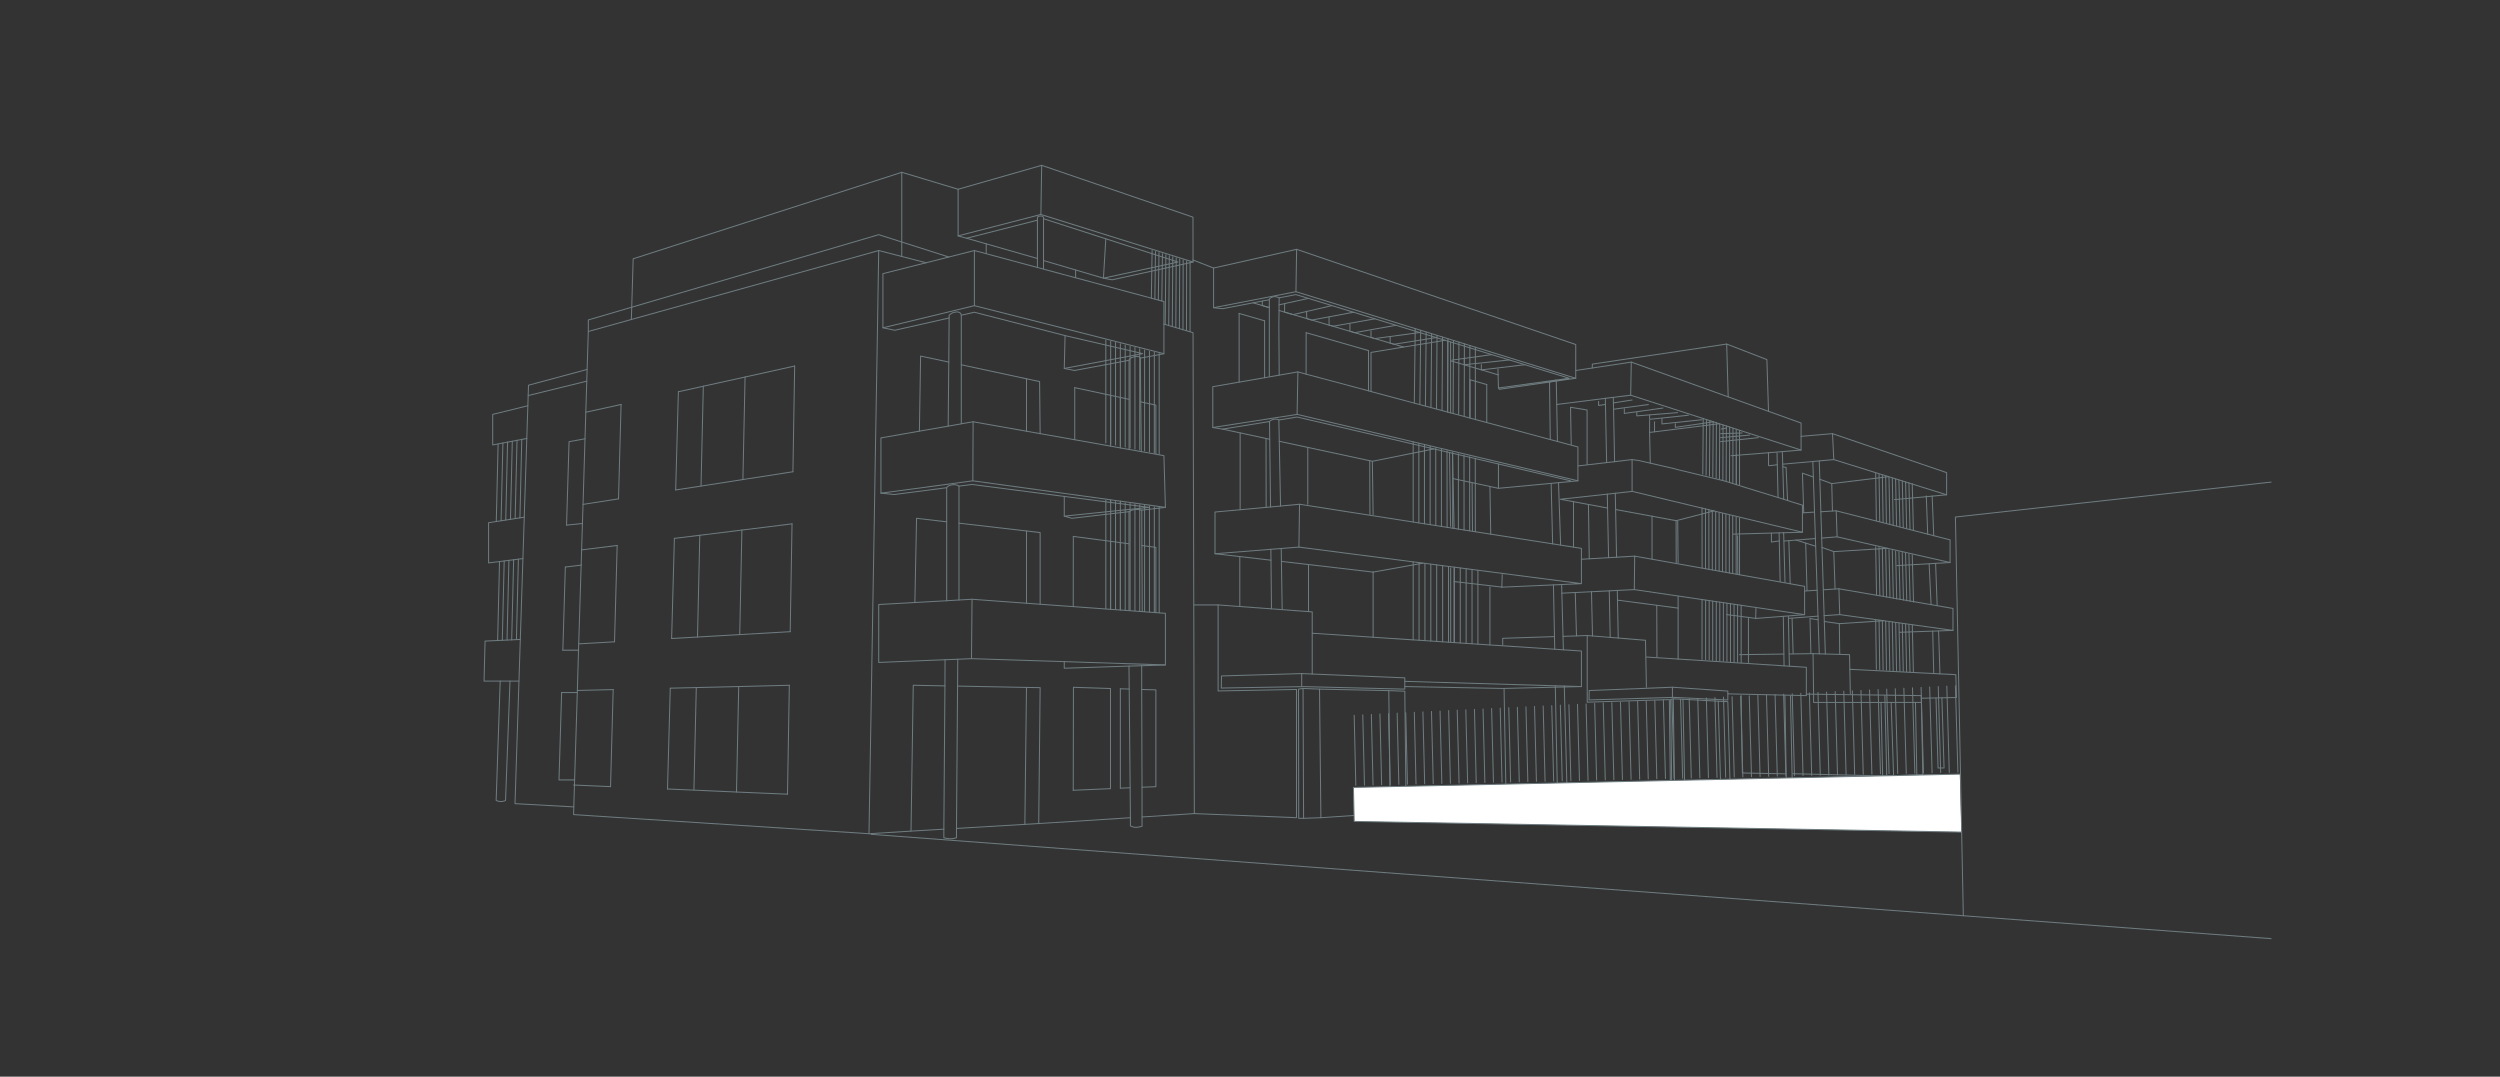 <?xml version="1.0" encoding="UTF-8"?>
<svg id="medium" xmlns="http://www.w3.org/2000/svg" viewBox="0 0 370 159.35">
  <rect x="0" y="0" width="370" height="159.35" fill="#333333" stroke="none"/>
  <line x1="137.06" y1="38.89" x2="130.05" y2="37.08" fill="none" stroke="#6e7c80" stroke-linecap="round" stroke-linejoin="round" stroke-width=".15"/>
  <polyline points="85.45 102.19 85.44 102.5 85.04 115.43 85.02 116.19 84.92 119.42 84.89 120.56 90.23 120.91 128.61 123.39 129.41 76.03 129.54 67.92 129.82 51.47 130.05 37.08 93.45 47.28 87.07 49.06 86.84 56.42 86.7 61.01 86.58 64.94 86.29 74.65 86.2 77.48 86.08 81.38 86.01 83.64 85.65 95.29 85.62 96.23 85.45 102.19" fill="none" stroke="#6e7c80" stroke-linecap="round" stroke-linejoin="round" stroke-width=".15"/>
  <polyline points="141.8 28.01 133.46 25.5 93.71 38.3 93.44 47.29" fill="none" stroke="#6e7c80" stroke-linecap="round" stroke-linejoin="round" stroke-width=".15"/>
  <line x1="133.46" y1="25.5" x2="133.46" y2="37.96" fill="none" stroke="#6e7c80" stroke-linecap="round" stroke-linejoin="round" stroke-width=".15"/>
  <polyline points="86.84 56.41 78.17 58.54 76.22 118.94 84.92 119.42" fill="none" stroke="#6e7c80" stroke-linecap="round" stroke-linejoin="round" stroke-width=".15"/>
  <polyline points="78.12 60.05 72.92 61.33 72.92 65.85 77.97 64.89" fill="none" stroke="#6e7c80" stroke-linecap="round" stroke-linejoin="round" stroke-width=".15"/>
  <polyline points="77.59 76.54 72.31 77.36 72.31 83.31 77.39 82.67" fill="none" stroke="#6e7c80" stroke-linecap="round" stroke-linejoin="round" stroke-width=".15"/>
  <polyline points="77 94.64 71.79 94.88 71.64 100.8 76.8 100.8" fill="none" stroke="#6e7c80" stroke-linecap="round" stroke-linejoin="round" stroke-width=".15"/>
  <path d="M74.03,100.8l-.6,17.66s.3.18.72.17c.42-.01.67-.17.67-.17l.66-17.66" fill="none" stroke="#6e7c80" stroke-linecap="round" stroke-linejoin="round" stroke-width=".15"/>
  <polyline points="100.4 57.98 104.09 57.16 110.27 55.8 117.61 54.17" fill="none" stroke="#6e7c80" stroke-linecap="round" stroke-linejoin="round" stroke-width=".15"/>
  <line x1="91.92" y1="59.86" x2="86.7" y2="61.01" fill="none" stroke="#6e7c80" stroke-linecap="round" stroke-linejoin="round" stroke-width=".15"/>
  <line x1="91.54" y1="73.83" x2="86.29" y2="74.65" fill="none" stroke="#6e7c80" stroke-linecap="round" stroke-linejoin="round" stroke-width=".15"/>
  <polyline points="100 72.51 103.75 71.94 109.95 70.97 117.35 69.82" fill="none" stroke="#6e7c80" stroke-linecap="round" stroke-linejoin="round" stroke-width=".15"/>
  <polyline points="91.34 80.73 86.08 81.38 86.07 81.38" fill="none" stroke="#6e7c80" stroke-linecap="round" stroke-linejoin="round" stroke-width=".15"/>
  <polyline points="99.81 79.68 103.57 79.22 109.8 78.45 117.22 77.53" fill="none" stroke="#6e7c80" stroke-linecap="round" stroke-linejoin="round" stroke-width=".15"/>
  <polyline points="99.4 94.5 103.23 94.28 109.48 93.92 116.95 93.49" fill="none" stroke="#6e7c80" stroke-linecap="round" stroke-linejoin="round" stroke-width=".15"/>
  <line x1="90.95" y1="94.99" x2="85.65" y2="95.29" fill="none" stroke="#6e7c80" stroke-linecap="round" stroke-linejoin="round" stroke-width=".15"/>
  <line x1="90.75" y1="102.06" x2="85.45" y2="102.19" fill="none" stroke="#6e7c80" stroke-linecap="round" stroke-linejoin="round" stroke-width=".15"/>
  <polyline points="99.2 101.85 103.05 101.76 109.33 101.61 116.82 101.42" fill="none" stroke="#6e7c80" stroke-linecap="round" stroke-linejoin="round" stroke-width=".15"/>
  <polyline points="91.92 59.85 91.92 59.86 91.54 73.83" fill="none" stroke="#6e7c80" stroke-linecap="round" stroke-linejoin="round" stroke-width=".15"/>
  <line x1="91.34" y1="80.73" x2="90.95" y2="94.99" fill="none" stroke="#6e7c80" stroke-linecap="round" stroke-linejoin="round" stroke-width=".15"/>
  <line x1="90.75" y1="102.06" x2="90.36" y2="116.42" fill="none" stroke="#6e7c80" stroke-linecap="round" stroke-linejoin="round" stroke-width=".15"/>
  <polyline points="116.55 117.54 109 117.22 98.79 116.77" fill="none" stroke="#6e7c80" stroke-linecap="round" stroke-linejoin="round" stroke-width=".15"/>
  <polyline points="84.89 116.18 85.02 116.19 90.36 116.42" fill="none" stroke="#6e7c80" stroke-linecap="round" stroke-linejoin="round" stroke-width=".15"/>
  <line x1="116.82" y1="101.42" x2="116.55" y2="117.54" fill="none" stroke="#6e7c80" stroke-linecap="round" stroke-linejoin="round" stroke-width=".15"/>
  <line x1="117.61" y1="54.17" x2="117.35" y2="69.82" fill="none" stroke="#6e7c80" stroke-linecap="round" stroke-linejoin="round" stroke-width=".15"/>
  <line x1="117.22" y1="77.53" x2="116.95" y2="93.49" fill="none" stroke="#6e7c80" stroke-linecap="round" stroke-linejoin="round" stroke-width=".15"/>
  <line x1="109.33" y1="101.61" x2="109" y2="117.22" fill="none" stroke="#6e7c80" stroke-linecap="round" stroke-linejoin="round" stroke-width=".15"/>
  <polyline points="110.27 55.79 110.27 55.8 109.95 70.97" fill="none" stroke="#6e7c80" stroke-linecap="round" stroke-linejoin="round" stroke-width=".15"/>
  <line x1="109.8" y1="78.45" x2="109.48" y2="93.92" fill="none" stroke="#6e7c80" stroke-linecap="round" stroke-linejoin="round" stroke-width=".15"/>
  <line x1="103.57" y1="79.22" x2="103.23" y2="94.28" fill="none" stroke="#6e7c80" stroke-linecap="round" stroke-linejoin="round" stroke-width=".15"/>
  <line x1="104.09" y1="57.16" x2="103.75" y2="71.94" fill="none" stroke="#6e7c80" stroke-linecap="round" stroke-linejoin="round" stroke-width=".15"/>
  <line x1="103.05" y1="101.76" x2="102.7" y2="116.87" fill="none" stroke="#6e7c80" stroke-linecap="round" stroke-linejoin="round" stroke-width=".15"/>
  <polyline points="99.2 101.85 98.79 116.77 98.79 116.78" fill="none" stroke="#6e7c80" stroke-linecap="round" stroke-linejoin="round" stroke-width=".15"/>
  <line x1="99.81" y1="79.68" x2="99.4" y2="94.5" fill="none" stroke="#6e7c80" stroke-linecap="round" stroke-linejoin="round" stroke-width=".15"/>
  <line x1="100.4" y1="57.98" x2="100" y2="72.51" fill="none" stroke="#6e7c80" stroke-linecap="round" stroke-linejoin="round" stroke-width=".15"/>
  <line x1="83.67" y1="83.92" x2="83.3" y2="96.23" fill="none" stroke="#6e7c80" stroke-linecap="round" stroke-linejoin="round" stroke-width=".15"/>
  <polyline points="85.04 115.43 82.73 115.43 83.12 102.5" fill="none" stroke="#6e7c80" stroke-linecap="round" stroke-linejoin="round" stroke-width=".15"/>
  <polyline points="83.85 77.72 84.22 65.37 86.58 64.94" fill="none" stroke="#6e7c80" stroke-linecap="round" stroke-linejoin="round" stroke-width=".15"/>
  <polyline points="83.1 102.5 83.12 102.5 85.44 102.5" fill="none" stroke="#6e7c80" stroke-linecap="round" stroke-linejoin="round" stroke-width=".15"/>
  <polyline points="83.3 96.23 85.62 96.23 85.65 96.23" fill="none" stroke="#6e7c80" stroke-linecap="round" stroke-linejoin="round" stroke-width=".15"/>
  <polyline points="83.67 83.92 86.01 83.64 86.07 83.63" fill="none" stroke="#6e7c80" stroke-linecap="round" stroke-linejoin="round" stroke-width=".15"/>
  <line x1="86.2" y1="77.48" x2="83.85" y2="77.72" fill="none" stroke="#6e7c80" stroke-linecap="round" stroke-linejoin="round" stroke-width=".15"/>
  <line x1="73.93" y1="83.1" x2="73.65" y2="94.79" fill="none" stroke="#6e7c80" stroke-linecap="round" stroke-linejoin="round" stroke-width=".15"/>
  <line x1="74.62" y1="83.02" x2="74.34" y2="94.76" fill="none" stroke="#6e7c80" stroke-linecap="round" stroke-linejoin="round" stroke-width=".15"/>
  <line x1="75.32" y1="82.93" x2="75.04" y2="94.73" fill="none" stroke="#6e7c80" stroke-linecap="round" stroke-linejoin="round" stroke-width=".15"/>
  <line x1="76.02" y1="82.84" x2="75.73" y2="94.7" fill="none" stroke="#6e7c80" stroke-linecap="round" stroke-linejoin="round" stroke-width=".15"/>
  <line x1="76.72" y1="82.76" x2="76.43" y2="94.66" fill="none" stroke="#6e7c80" stroke-linecap="round" stroke-linejoin="round" stroke-width=".15"/>
  <line x1="73.72" y1="65.7" x2="73.45" y2="77.19" fill="none" stroke="#6e7c80" stroke-linecap="round" stroke-linejoin="round" stroke-width=".15"/>
  <line x1="74.43" y1="65.56" x2="74.16" y2="77.07" fill="none" stroke="#6e7c80" stroke-linecap="round" stroke-linejoin="round" stroke-width=".15"/>
  <line x1="75.12" y1="65.43" x2="74.85" y2="76.96" fill="none" stroke="#6e7c80" stroke-linecap="round" stroke-linejoin="round" stroke-width=".15"/>
  <line x1="75.82" y1="65.3" x2="75.55" y2="76.85" fill="none" stroke="#6e7c80" stroke-linecap="round" stroke-linejoin="round" stroke-width=".15"/>
  <line x1="76.52" y1="65.16" x2="76.24" y2="76.74" fill="none" stroke="#6e7c80" stroke-linecap="round" stroke-linejoin="round" stroke-width=".15"/>
  <line x1="77.22" y1="65.03" x2="76.95" y2="76.64" fill="none" stroke="#6e7c80" stroke-linecap="round" stroke-linejoin="round" stroke-width=".15"/>
  <polyline points="168.78 53 172.26 52.35 172.26 47.97 172.26 44.63 144.21 37.08 130.67 40.5 130.67 48.51 132.43 48.88 140.47 47.06" fill="none" stroke="#6e7c80" stroke-linecap="round" stroke-linejoin="round" stroke-width=".15"/>
  <polyline points="167.1 53.32 159.03 54.83 157.51 54.53 157.63 49.67 144.21 46.21 142.27 46.65 142.27 46.66" fill="none" stroke="#6e7c80" stroke-linecap="round" stroke-linejoin="round" stroke-width=".15"/>
  <polyline points="130.67 48.51 144.21 45.24 172.26 52.35" fill="none" stroke="#6e7c80" stroke-linecap="round" stroke-linejoin="round" stroke-width=".15"/>
  <polyline points="157.51 54.53 169.11 52.34 157.63 49.67" fill="none" stroke="#6e7c80" stroke-linecap="round" stroke-linejoin="round" stroke-width=".15"/>
  <polyline points="176.57 38.78 154.04 31.74 141.8 34.91" fill="none" stroke="#6e7c80" stroke-linecap="round" stroke-linejoin="round" stroke-width=".15"/>
  <polyline points="153.53 32.59 143.06 35.26 141.8 34.91 141.8 28.01 154.17 24.47 176.56 32.14 176.57 38.78 164.61 41.41 163.3 41.17 174.33 38.78 154.44 32.37" fill="none" stroke="#6e7c80" stroke-linecap="round" stroke-linejoin="round" stroke-width=".15"/>
  <line x1="154.05" y1="31.73" x2="154.17" y2="24.47" fill="none" stroke="#6e7c80" stroke-linecap="round" stroke-linejoin="round" stroke-width=".15"/>
  <polyline points="163.66 35.34 163.31 41.17 154.44 38.56" fill="none" stroke="#6e7c80" stroke-linecap="round" stroke-linejoin="round" stroke-width=".15"/>
  <path d="M154.44,39.8v-7.62c-.06-.34-.9-.22-.9,0v7.38" fill="none" stroke="#6e7c80" stroke-linecap="round" stroke-linejoin="round" stroke-width=".15"/>
  <line x1="153.54" y1="38.26" x2="143.06" y2="35.26" fill="none" stroke="#6e7c80" stroke-linecap="round" stroke-linejoin="round" stroke-width=".15"/>
  <line x1="145.96" y1="36.09" x2="145.96" y2="37.51" fill="none" stroke="#6e7c80" stroke-linecap="round" stroke-linejoin="round" stroke-width=".15"/>
  <line x1="159.19" y1="39.96" x2="159.19" y2="41.09" fill="none" stroke="#6e7c80" stroke-linecap="round" stroke-linejoin="round" stroke-width=".15"/>
  <line x1="144.21" y1="45.24" x2="144.21" y2="37.08" fill="none" stroke="#6e7c80" stroke-linecap="round" stroke-linejoin="round" stroke-width=".15"/>
  <line x1="157.51" y1="76.39" x2="157.51" y2="73.46" fill="none" stroke="#6e7c80" stroke-linecap="round" stroke-linejoin="round" stroke-width=".15"/>
  <line x1="172.48" y1="75.09" x2="168.97" y2="75.5" fill="none" stroke="#6e7c80" stroke-linecap="round" stroke-linejoin="round" stroke-width=".15"/>
  <path d="M167.1,75.72s-.02.01-.02.01l-1.27.15-1.44.16-5.73.67-1.13-.32,6.87-.71,1.44-.15,4.21-.44-4.21-.55-1.44-.18-6.87-.89-13.65-1.77-1.94.25" fill="none" stroke="#6e7c80" stroke-linecap="round" stroke-linejoin="round" stroke-width=".15"/>
  <polyline points="130.38 72.99 132.36 73.19 140.11 72.18" fill="none" stroke="#6e7c80" stroke-linecap="round" stroke-linejoin="round" stroke-width=".15"/>
  <polyline points="153.94 64.18 151.92 63.82 144.02 62.42 142.27 62.72 142.27 62.73 140.33 63.07 136.07 63.81 130.38 64.81 130.38 72.99 143.98 71.16 164.37 73.97 165.81 74.17 172.48 75.09 172.26 67.44 168.92 66.84 167.1 66.52 165.81 66.29 164.37 66.03 159.06 65.08 153.94 64.18" fill="none" stroke="#6e7c80" stroke-linecap="round" stroke-linejoin="round" stroke-width=".15"/>
  <polygon points="172.48 90.77 172.48 98.41 157.51 97.92 143.79 97.48 141.75 97.57 139.87 97.64 130.05 98.04 130.05 89.47 135.4 89.17 140.11 88.91 141.93 88.8 143.86 88.69 151.92 89.28 153.95 89.43 158.85 89.78 164.35 90.18 165.81 90.28 169.05 90.52 171.07 90.67 172.48 90.77" fill="none" stroke="#6e7c80" stroke-linecap="round" stroke-linejoin="round" stroke-width=".15"/>
  <line x1="143.78" y1="97.48" x2="143.86" y2="88.7" fill="none" stroke="#6e7c80" stroke-linecap="round" stroke-linejoin="round" stroke-width=".15"/>
  <polyline points="172.48 98.41 168.96 98.53 167.09 98.58 157.51 98.9 157.51 97.92" fill="none" stroke="#6e7c80" stroke-linecap="round" stroke-linejoin="round" stroke-width=".15"/>
  <path d="M140.33,63.07l.09-9.48.05-6.53v-.36s.25-.43,1-.52c.76-.1.8.46.8.46h0v16.07h0" fill="none" stroke="#6e7c80" stroke-linecap="round" stroke-linejoin="round" stroke-width=".15"/>
  <path d="M140.11,88.91v-16.72h0c.1-.39,1.3-.67,1.81-.25h.01v16.86" fill="none" stroke="#6e7c80" stroke-linecap="round" stroke-linejoin="round" stroke-width=".15"/>
  <path d="M141.75,97.57l-.03,3.97-.16,21.07v1.38s-.5.15-.9.15-.97-.15-.97-.15v-1.27s.16-21.21.16-21.21l.02-3.86" fill="none" stroke="#6e7c80" stroke-linecap="round" stroke-linejoin="round" stroke-width=".15"/>
  <path d="M167.1,66.52v-13.2s.02-.38.83-.52c.84-.15.84.21.84.21l.06,6.48.08,7.36" fill="none" stroke="#6e7c80" stroke-linecap="round" stroke-linejoin="round" stroke-width=".15"/>
  <path d="M169.05,90.52l-.05-9.78-.02-5.24s-.54-.13-1.03-.09c-.42.04-.77.25-.84.3-.01.01-.02.01-.02.01v14.64" fill="none" stroke="#6e7c80" stroke-linecap="round" stroke-linejoin="round" stroke-width=".15"/>
  <path d="M167.09,98.58l.03,3.4.14,14.61.04,4.43v1.22s.46.21.79.21.93-.16.93-.16v-5.76s-.05-14.48-.05-14.48v-3.51" fill="none" stroke="#6e7c80" stroke-linecap="round" stroke-linejoin="round" stroke-width=".15"/>
  <polyline points="153.94 64.18 153.86 56.47 151.92 56.06 142.27 53.99" fill="none" stroke="#6e7c80" stroke-linecap="round" stroke-linejoin="round" stroke-width=".15"/>
  <polyline points="136.07 63.81 136.25 52.7 140.42 53.59" fill="none" stroke="#6e7c80" stroke-linecap="round" stroke-linejoin="round" stroke-width=".15"/>
  <line x1="151.92" y1="56.06" x2="151.92" y2="63.82" fill="none" stroke="#6e7c80" stroke-linecap="round" stroke-linejoin="round" stroke-width=".15"/>
  <polyline points="141.93 77.43 153.94 78.82 153.94 89.43" fill="none" stroke="#6e7c80" stroke-linecap="round" stroke-linejoin="round" stroke-width=".15"/>
  <polyline points="135.4 89.17 135.65 76.71 140.11 77.23" fill="none" stroke="#6e7c80" stroke-linecap="round" stroke-linejoin="round" stroke-width=".15"/>
  <line x1="151.92" y1="78.59" x2="151.92" y2="89.28" fill="none" stroke="#6e7c80" stroke-linecap="round" stroke-linejoin="round" stroke-width=".15"/>
  <polyline points="153.73 121.9 153.94 101.77 151.92 101.74 141.71 101.54" fill="none" stroke="#6e7c80" stroke-linecap="round" stroke-linejoin="round" stroke-width=".15"/>
  <polyline points="134.83 123.01 135.16 101.42 139.85 101.51" fill="none" stroke="#6e7c80" stroke-linecap="round" stroke-linejoin="round" stroke-width=".15"/>
  <line x1="151.68" y1="121.99" x2="151.92" y2="101.73" fill="none" stroke="#6e7c80" stroke-linecap="round" stroke-linejoin="round" stroke-width=".15"/>
  <polyline points="140.42 38.04 130.05 34.73 87.07 47.35 87.07 49.06" fill="none" stroke="#6e7c80" stroke-linecap="round" stroke-linejoin="round" stroke-width=".15"/>
  <polyline points="86.84 54.69 78.22 57.01 78.17 58.54" fill="none" stroke="#6e7c80" stroke-linecap="round" stroke-linejoin="round" stroke-width=".15"/>
  <line x1="159.06" y1="65.08" x2="159.06" y2="57.37" fill="none" stroke="#6e7c80" stroke-linecap="round" stroke-linejoin="round" stroke-width=".15"/>
  <line x1="158.85" y1="79.39" x2="158.84" y2="89.78" fill="none" stroke="#6e7c80" stroke-linecap="round" stroke-linejoin="round" stroke-width=".15"/>
  <polyline points="139.69 122.72 134.6 123.02 128.61 123.39" fill="none" stroke="#6e7c80" stroke-linecap="round" stroke-linejoin="round" stroke-width=".15"/>
  <polyline points="141.55 122.61 153.73 121.88 158.82 121.57" fill="none" stroke="#6e7c80" stroke-linecap="round" stroke-linejoin="round" stroke-width=".15"/>
  <line x1="158.87" y1="101.72" x2="158.84" y2="116.96" fill="none" stroke="#6e7c80" stroke-linecap="round" stroke-linejoin="round" stroke-width=".15"/>
  <polygon points="179.61 45.54 179.61 39.67 191.9 36.9 233.21 50.99 233.21 55.99 191.8 43.17 179.61 45.54" fill="none" stroke="#6e7c80" stroke-linecap="round" stroke-linejoin="round" stroke-width=".15"/>
  <line x1="191.8" y1="43.17" x2="191.9" y2="36.9" fill="none" stroke="#6e7c80" stroke-linecap="round" stroke-linejoin="round" stroke-width=".15"/>
  <polyline points="187.86 44.36 186.82 44.55 186.82 44.56 185.44 44.82 180.94 45.69 179.61 45.54" fill="none" stroke="#6e7c80" stroke-linecap="round" stroke-linejoin="round" stroke-width=".15"/>
  <polyline points="189.32 44.08 191.79 43.6 193.63 44.16 197.12 45.23 200.32 46.21 203.5 47.19 206.64 48.15 210.12 49.22 212.55 49.96 213.87 50.36 214.26 50.48 214.69 50.61 220.8 52.49 223.37 53.27 232.24 55.98 221.77 57.42 221.89 57.62 233.21 55.98" fill="none" stroke="#6e7c80" stroke-linecap="round" stroke-linejoin="round" stroke-width=".15"/>
  <polyline points="225.68 53.98 219.24 54.74 219.24 53.98" fill="none" stroke="#6e7c80" stroke-linecap="round" stroke-linejoin="round" stroke-width=".15"/>
  <polyline points="223.37 53.27 216.71 53.98 216.71 53.13" fill="none" stroke="#6e7c80" stroke-linecap="round" stroke-linejoin="round" stroke-width=".15"/>
  <line x1="220.8" y1="52.48" x2="214.91" y2="53.29" fill="none" stroke="#6e7c80" stroke-linecap="round" stroke-linejoin="round" stroke-width=".15"/>
  <line x1="214.69" y1="50.61" x2="214.69" y2="61.11" fill="none" stroke="#6e7c80" stroke-linecap="round" stroke-linejoin="round" stroke-width=".15"/>
  <line x1="214.26" y1="60.99" x2="214.26" y2="50.48" fill="none" stroke="#6e7c80" stroke-linecap="round" stroke-linejoin="round" stroke-width=".15"/>
  <polyline points="202.91 57.95 202.91 52.16 203.27 52.1 207.74 51.36 213.87 50.36" fill="none" stroke="#6e7c80" stroke-linecap="round" stroke-linejoin="round" stroke-width=".15"/>
  <polyline points="212.56 49.96 206.31 50.95 205.74 50.78 205.74 49.85" fill="none" stroke="#6e7c80" stroke-linecap="round" stroke-linejoin="round" stroke-width=".15"/>
  <polyline points="210.12 49.21 203.47 50.11 202.91 49.94 202.91 48.96" fill="none" stroke="#6e7c80" stroke-linecap="round" stroke-linejoin="round" stroke-width=".15"/>
  <path d="M206.64,48.15c-.06-.02-6.15,1.09-6.15,1.09l-.7-.23v-1.04" fill="none" stroke="#6e7c80" stroke-linecap="round" stroke-linejoin="round" stroke-width=".15"/>
  <polyline points="203.49 47.18 197.36 48.27 196.7 48.12 196.7 46.94" fill="none" stroke="#6e7c80" stroke-linecap="round" stroke-linejoin="round" stroke-width=".15"/>
  <polyline points="193.37 46.06 193.37 46.1 193.4 47.15 194.14 47.37 200.32 46.21" fill="none" stroke="#6e7c80" stroke-linecap="round" stroke-linejoin="round" stroke-width=".15"/>
  <polyline points="190.13 44.93 190.13 44.94 190.11 46.19 191.38 46.56 193.37 46.1 197.12 45.23" fill="none" stroke="#6e7c80" stroke-linecap="round" stroke-linejoin="round" stroke-width=".15"/>
  <polyline points="187.86 45.44 187.67 45.48 186.82 45.22 186.82 44.56 186.82 44.55" fill="none" stroke="#6e7c80" stroke-linecap="round" stroke-linejoin="round" stroke-width=".15"/>
  <polyline points="189.31 45.11 190.13 44.94 190.13 44.93 193.63 44.16" fill="none" stroke="#6e7c80" stroke-linecap="round" stroke-linejoin="round" stroke-width=".15"/>
  <polyline points="221.7 54.65 221.72 55.48 221.77 57.42" fill="none" stroke="#6e7c80" stroke-linecap="round" stroke-linejoin="round" stroke-width=".15"/>
  <line x1="202.54" y1="51.89" x2="193.31" y2="49.24" fill="none" stroke="#6e7c80" stroke-linecap="round" stroke-linejoin="round" stroke-width=".15"/>
  <line x1="220.05" y1="56.92" x2="217.57" y2="56.21" fill="none" stroke="#6e7c80" stroke-linecap="round" stroke-linejoin="round" stroke-width=".15"/>
  <line x1="187.16" y1="47.48" x2="183.38" y2="46.39" fill="none" stroke="#6e7c80" stroke-linecap="round" stroke-linejoin="round" stroke-width=".15"/>
  <polygon points="233.53 66.15 233.53 71.16 191.97 61.33 179.49 63.27 179.49 57.23 187.16 55.9 189.21 55.54 192.09 55.04 193.29 55.37 202.54 57.84 202.91 57.95 214.26 60.99 214.69 61.1 217.57 61.88 220.05 62.54 233.53 66.15" fill="none" stroke="#6e7c80" stroke-linecap="round" stroke-linejoin="round" stroke-width=".15"/>
  <line x1="192.09" y1="55.04" x2="191.97" y2="61.33" fill="none" stroke="#6e7c80" stroke-linecap="round" stroke-linejoin="round" stroke-width=".15"/>
  <polyline points="189.27 62.16 191.97 61.72 232.44 71.16" fill="none" stroke="#6e7c80" stroke-linecap="round" stroke-linejoin="round" stroke-width=".15"/>
  <path d="M187.9,62.38h-.01s-6.94,1.13-6.94,1.13l-1.46-.24" fill="none" stroke="#6e7c80" stroke-linecap="round" stroke-linejoin="round" stroke-width=".15"/>
  <polyline points="233.53 71.16 221.77 72.27 221.77 68.68" fill="none" stroke="#6e7c80" stroke-linecap="round" stroke-linejoin="round" stroke-width=".15"/>
  <line x1="183.39" y1="56.55" x2="183.39" y2="46.39" fill="none" stroke="#6e7c80" stroke-linecap="round" stroke-linejoin="round" stroke-width=".15"/>
  <line x1="187.16" y1="55.9" x2="187.16" y2="47.48" fill="none" stroke="#6e7c80" stroke-linecap="round" stroke-linejoin="round" stroke-width=".15"/>
  <polyline points="221.77 55.49 221.72 55.48 219.25 54.74 214.69 53.4" fill="none" stroke="#6e7c80" stroke-linecap="round" stroke-linejoin="round" stroke-width=".15"/>
  <polyline points="189.3 45.95 190.11 46.19 191.38 46.56 193.4 47.15 194.14 47.37 196.7 48.12 200.5 49.24 202.91 49.95 203.47 50.11 205.74 50.78 206.31 50.94 207.73 51.36 207.74 51.36" fill="none" stroke="#6e7c80" stroke-linecap="round" stroke-linejoin="round" stroke-width=".15"/>
  <polyline points="185.44 44.82 186.82 45.22 187.67 45.48 187.86 45.53" fill="none" stroke="#6e7c80" stroke-linecap="round" stroke-linejoin="round" stroke-width=".15"/>
  <path d="M189.32,55.52l-.05-7.44.03-2.13v-.84s.02-1.04.02-1.04c0,0-.51-.22-.78-.17-.28.05-.68.22-.68.45v11.35" fill="none" stroke="#6e7c80" stroke-linecap="round" stroke-linejoin="round" stroke-width=".15"/>
  <line x1="193.3" y1="55.37" x2="193.31" y2="49.24" fill="none" stroke="#6e7c80" stroke-linecap="round" stroke-linejoin="round" stroke-width=".15"/>
  <line x1="202.54" y1="57.84" x2="202.54" y2="51.89" fill="none" stroke="#6e7c80" stroke-linecap="round" stroke-linejoin="round" stroke-width=".15"/>
  <line x1="217.57" y1="61.88" x2="217.57" y2="56.21" fill="none" stroke="#6e7c80" stroke-linecap="round" stroke-linejoin="round" stroke-width=".15"/>
  <line x1="220.04" y1="56.92" x2="220.04" y2="62.54" fill="none" stroke="#6e7c80" stroke-linecap="round" stroke-linejoin="round" stroke-width=".15"/>
  <line x1="187.91" y1="65.01" x2="180.94" y2="63.51" fill="none" stroke="#6e7c80" stroke-linecap="round" stroke-linejoin="round" stroke-width=".15"/>
  <line x1="203.11" y1="68.27" x2="189.32" y2="65.31" fill="none" stroke="#6e7c80" stroke-linecap="round" stroke-linejoin="round" stroke-width=".15"/>
  <line x1="221.77" y1="72.27" x2="215.08" y2="70.84" fill="none" stroke="#6e7c80" stroke-linecap="round" stroke-linejoin="round" stroke-width=".15"/>
  <line x1="215.21" y1="78.21" x2="214.96" y2="67.08" fill="none" stroke="#6e7c80" stroke-linecap="round" stroke-linejoin="round" stroke-width=".15"/>
  <line x1="214.69" y1="77.91" x2="214.53" y2="66.98" fill="none" stroke="#6e7c80" stroke-linecap="round" stroke-linejoin="round" stroke-width=".15"/>
  <polyline points="203.22 76.15 203.11 68.27 212.2 66.44" fill="none" stroke="#6e7c80" stroke-linecap="round" stroke-linejoin="round" stroke-width=".15"/>
  <line x1="193.55" y1="74.63" x2="193.55" y2="66.22" fill="none" stroke="#6e7c80" stroke-linecap="round" stroke-linejoin="round" stroke-width=".15"/>
  <line x1="202.75" y1="76.15" x2="202.72" y2="68.18" fill="none" stroke="#6e7c80" stroke-linecap="round" stroke-linejoin="round" stroke-width=".15"/>
  <path d="M188.04,75.03l-.15-12.64s.19-.28.74-.35c.54-.05.64.12.64.12l.25,12.73" fill="none" stroke="#6e7c80" stroke-linecap="round" stroke-linejoin="round" stroke-width=".15"/>
  <line x1="188.18" y1="90.09" x2="188.09" y2="81.3" fill="none" stroke="#6e7c80" stroke-linecap="round" stroke-linejoin="round" stroke-width=".15"/>
  <line x1="189.76" y1="90.17" x2="189.62" y2="81.18" fill="none" stroke="#6e7c80" stroke-linecap="round" stroke-linejoin="round" stroke-width=".15"/>
  <polyline points="234.05 86.38 192.24 80.97 179.82 81.95 179.82 75.78 192.33 74.63 234.05 81.16 234.05 86.38 222.27 86.9" fill="none" stroke="#6e7c80" stroke-linecap="round" stroke-linejoin="round" stroke-width=".15"/>
  <line x1="222.27" y1="86.9" x2="222.33" y2="85.04" fill="none" stroke="#6e7c80" stroke-linecap="round" stroke-linejoin="round" stroke-width=".15"/>
  <line x1="192.33" y1="74.63" x2="192.24" y2="80.97" fill="none" stroke="#6e7c80" stroke-linecap="round" stroke-linejoin="round" stroke-width=".15"/>
  <line x1="183.54" y1="75.43" x2="183.54" y2="64.07" fill="none" stroke="#6e7c80" stroke-linecap="round" stroke-linejoin="round" stroke-width=".15"/>
  <line x1="187.39" y1="75.08" x2="187.37" y2="64.89" fill="none" stroke="#6e7c80" stroke-linecap="round" stroke-linejoin="round" stroke-width=".15"/>
  <line x1="222.27" y1="86.89" x2="215.2" y2="86.07" fill="none" stroke="#6e7c80" stroke-linecap="round" stroke-linejoin="round" stroke-width=".15"/>
  <line x1="188.1" y1="82.91" x2="179.82" y2="81.95" fill="none" stroke="#6e7c80" stroke-linecap="round" stroke-linejoin="round" stroke-width=".15"/>
  <line x1="203.22" y1="84.67" x2="189.66" y2="83.09" fill="none" stroke="#6e7c80" stroke-linecap="round" stroke-linejoin="round" stroke-width=".15"/>
  <line x1="215.2" y1="84.08" x2="215.2" y2="95.01" fill="none" stroke="#6e7c80" stroke-linecap="round" stroke-linejoin="round" stroke-width=".15"/>
  <line x1="214.7" y1="95.01" x2="214.7" y2="84.08" fill="none" stroke="#6e7c80" stroke-linecap="round" stroke-linejoin="round" stroke-width=".15"/>
  <line x1="203.22" y1="94.32" x2="203.22" y2="84.67" fill="none" stroke="#6e7c80" stroke-linecap="round" stroke-linejoin="round" stroke-width=".15"/>
  <line x1="220.63" y1="79.05" x2="220.51" y2="72" fill="none" stroke="#6e7c80" stroke-linecap="round" stroke-linejoin="round" stroke-width=".15"/>
  <line x1="217.93" y1="78.58" x2="217.87" y2="71.43" fill="none" stroke="#6e7c80" stroke-linecap="round" stroke-linejoin="round" stroke-width=".15"/>
  <line x1="179.61" y1="39.67" x2="176.56" y2="38.48" fill="none" stroke="#6e7c80" stroke-linecap="round" stroke-linejoin="round" stroke-width=".15"/>
  <line x1="167.31" y1="121.02" x2="158.82" y2="121.57" fill="none" stroke="#6e7c80" stroke-linecap="round" stroke-linejoin="round" stroke-width=".15"/>
  <polyline points="172.26 47.97 176.57 49.24 176.76 120.41 169.03 120.91" fill="none" stroke="#6e7c80" stroke-linecap="round" stroke-linejoin="round" stroke-width=".15"/>
  <polyline points="164.35 116.72 158.84 116.96 158.82 116.96" fill="none" stroke="#6e7c80" stroke-linecap="round" stroke-linejoin="round" stroke-width=".15"/>
  <line x1="167.13" y1="101.98" x2="165.81" y2="101.94" fill="none" stroke="#6e7c80" stroke-linecap="round" stroke-linejoin="round" stroke-width=".15"/>
  <line x1="167.27" y1="116.59" x2="165.81" y2="116.65" fill="none" stroke="#6e7c80" stroke-linecap="round" stroke-linejoin="round" stroke-width=".15"/>
  <polyline points="168.97 102.04 171.07 102.1 171.07 116.43 169.02 116.51" fill="none" stroke="#6e7c80" stroke-linecap="round" stroke-linejoin="round" stroke-width=".15"/>
  <line x1="164.35" y1="101.9" x2="158.87" y2="101.72" fill="none" stroke="#6e7c80" stroke-linecap="round" stroke-linejoin="round" stroke-width=".15"/>
  <line x1="164.35" y1="116.72" x2="164.35" y2="101.9" fill="none" stroke="#6e7c80" stroke-linecap="round" stroke-linejoin="round" stroke-width=".15"/>
  <line x1="165.81" y1="116.65" x2="165.81" y2="101.94" fill="none" stroke="#6e7c80" stroke-linecap="round" stroke-linejoin="round" stroke-width=".15"/>
  <line x1="167.08" y1="80.48" x2="158.85" y2="79.39" fill="none" stroke="#6e7c80" stroke-linecap="round" stroke-linejoin="round" stroke-width=".15"/>
  <polyline points="168.99 80.74 171.07 81.01 171.07 90.67" fill="none" stroke="#6e7c80" stroke-linecap="round" stroke-linejoin="round" stroke-width=".15"/>
  <line x1="167.1" y1="59.1" x2="159.06" y2="57.37" fill="none" stroke="#6e7c80" stroke-linecap="round" stroke-linejoin="round" stroke-width=".15"/>
  <polyline points="168.84 59.48 171.07 59.96 171.07 67.18" fill="none" stroke="#6e7c80" stroke-linecap="round" stroke-linejoin="round" stroke-width=".15"/>
  <line x1="165.81" y1="74.53" x2="165.81" y2="74.17" fill="none" stroke="#6e7c80" stroke-linecap="round" stroke-linejoin="round" stroke-width=".15"/>
  <line x1="165.81" y1="90.28" x2="165.81" y2="80.31" fill="none" stroke="#6e7c80" stroke-linecap="round" stroke-linejoin="round" stroke-width=".15"/>
  <line x1="165.81" y1="66.29" x2="165.81" y2="58.82" fill="none" stroke="#6e7c80" stroke-linecap="round" stroke-linejoin="round" stroke-width=".15"/>
  <path d="M164.37,66.03v-7.52" fill="none" stroke="#6e7c80" stroke-linecap="round" stroke-linejoin="round" stroke-width=".15"/>
  <path d="M164.36,80.12c.01,4.54,0,8.41-.01,10.06" fill="none" stroke="#6e7c80" stroke-linecap="round" stroke-linejoin="round" stroke-width=".15"/>
  <path d="M164.37,74.35v-.38" fill="none" stroke="#6e7c80" stroke-linecap="round" stroke-linejoin="round" stroke-width=".15"/>
  <g>
    <line x1="171.56" y1="67.18" x2="171.56" y2="52.34" fill="none" stroke="#6e7c80" stroke-linecap="round" stroke-linejoin="round" stroke-width=".15"/>
    <line x1="170.84" y1="67.03" x2="170.84" y2="52.16" fill="none" stroke="#6e7c80" stroke-linecap="round" stroke-linejoin="round" stroke-width=".15"/>
    <line x1="170.12" y1="66.89" x2="170.12" y2="51.98" fill="none" stroke="#6e7c80" stroke-linecap="round" stroke-linejoin="round" stroke-width=".15"/>
    <line x1="169.4" y1="66.74" x2="169.4" y2="51.8" fill="none" stroke="#6e7c80" stroke-linecap="round" stroke-linejoin="round" stroke-width=".15"/>
    <line x1="168.68" y1="66.59" x2="168.68" y2="51.61" fill="none" stroke="#6e7c80" stroke-linecap="round" stroke-linejoin="round" stroke-width=".15"/>
    <line x1="167.97" y1="66.45" x2="167.97" y2="51.43" fill="none" stroke="#6e7c80" stroke-linecap="round" stroke-linejoin="round" stroke-width=".15"/>
    <line x1="167.25" y1="66.3" x2="167.25" y2="51.25" fill="none" stroke="#6e7c80" stroke-linecap="round" stroke-linejoin="round" stroke-width=".15"/>
    <line x1="166.53" y1="66.16" x2="166.53" y2="51.07" fill="none" stroke="#6e7c80" stroke-linecap="round" stroke-linejoin="round" stroke-width=".15"/>
    <line x1="165.81" y1="66.01" x2="165.81" y2="50.88" fill="none" stroke="#6e7c80" stroke-linecap="round" stroke-linejoin="round" stroke-width=".15"/>
    <line x1="165.1" y1="65.86" x2="165.1" y2="50.7" fill="none" stroke="#6e7c80" stroke-linecap="round" stroke-linejoin="round" stroke-width=".15"/>
    <line x1="164.38" y1="65.72" x2="164.38" y2="50.52" fill="none" stroke="#6e7c80" stroke-linecap="round" stroke-linejoin="round" stroke-width=".15"/>
    <line x1="163.66" y1="65.57" x2="163.66" y2="50.34" fill="none" stroke="#6e7c80" stroke-linecap="round" stroke-linejoin="round" stroke-width=".15"/>
  </g>
  <g>
    <line x1="171.56" y1="90.67" x2="171.56" y2="75.11" fill="none" stroke="#6e7c80" stroke-linecap="round" stroke-linejoin="round" stroke-width=".15"/>
    <line x1="170.84" y1="90.62" x2="170.84" y2="75.01" fill="none" stroke="#6e7c80" stroke-linecap="round" stroke-linejoin="round" stroke-width=".15"/>
    <line x1="170.12" y1="90.56" x2="170.12" y2="74.91" fill="none" stroke="#6e7c80" stroke-linecap="round" stroke-linejoin="round" stroke-width=".15"/>
    <line x1="169.4" y1="90.51" x2="169.4" y2="74.81" fill="none" stroke="#6e7c80" stroke-linecap="round" stroke-linejoin="round" stroke-width=".15"/>
    <line x1="168.68" y1="90.45" x2="168.68" y2="74.71" fill="none" stroke="#6e7c80" stroke-linecap="round" stroke-linejoin="round" stroke-width=".15"/>
    <line x1="167.97" y1="90.4" x2="167.97" y2="74.61" fill="none" stroke="#6e7c80" stroke-linecap="round" stroke-linejoin="round" stroke-width=".15"/>
    <line x1="167.25" y1="90.35" x2="167.25" y2="74.52" fill="none" stroke="#6e7c80" stroke-linecap="round" stroke-linejoin="round" stroke-width=".15"/>
    <line x1="166.53" y1="90.29" x2="166.53" y2="74.42" fill="none" stroke="#6e7c80" stroke-linecap="round" stroke-linejoin="round" stroke-width=".15"/>
    <line x1="165.81" y1="90.24" x2="165.81" y2="74.32" fill="none" stroke="#6e7c80" stroke-linecap="round" stroke-linejoin="round" stroke-width=".15"/>
    <line x1="165.1" y1="90.19" x2="165.1" y2="74.22" fill="none" stroke="#6e7c80" stroke-linecap="round" stroke-linejoin="round" stroke-width=".15"/>
    <line x1="164.38" y1="90.13" x2="164.38" y2="74.12" fill="none" stroke="#6e7c80" stroke-linecap="round" stroke-linejoin="round" stroke-width=".15"/>
    <line x1="163.66" y1="90.08" x2="163.66" y2="74.02" fill="none" stroke="#6e7c80" stroke-linecap="round" stroke-linejoin="round" stroke-width=".15"/>
  </g>
  <line x1="176.13" y1="49.06" x2="176.13" y2="38.78" fill="none" stroke="#6e7c80" stroke-linecap="round" stroke-linejoin="round" stroke-width=".15"/>
  <line x1="175.6" y1="48.9" x2="175.62" y2="38.62" fill="none" stroke="#6e7c80" stroke-linecap="round" stroke-linejoin="round" stroke-width=".15"/>
  <line x1="175.08" y1="48.74" x2="175.11" y2="38.47" fill="none" stroke="#6e7c80" stroke-linecap="round" stroke-linejoin="round" stroke-width=".15"/>
  <line x1="174.55" y1="48.58" x2="174.6" y2="38.31" fill="none" stroke="#6e7c80" stroke-linecap="round" stroke-linejoin="round" stroke-width=".15"/>
  <line x1="174.02" y1="48.42" x2="174.08" y2="38.16" fill="none" stroke="#6e7c80" stroke-linecap="round" stroke-linejoin="round" stroke-width=".15"/>
  <line x1="173.5" y1="48.26" x2="173.57" y2="38.01" fill="none" stroke="#6e7c80" stroke-linecap="round" stroke-linejoin="round" stroke-width=".15"/>
  <line x1="172.97" y1="48.09" x2="173.06" y2="37.85" fill="none" stroke="#6e7c80" stroke-linecap="round" stroke-linejoin="round" stroke-width=".15"/>
  <line x1="172.45" y1="47.93" x2="172.55" y2="37.7" fill="none" stroke="#6e7c80" stroke-linecap="round" stroke-linejoin="round" stroke-width=".15"/>
  <line x1="172.04" y1="37.55" x2="171.95" y2="44.54" fill="none" stroke="#6e7c80" stroke-linecap="round" stroke-linejoin="round" stroke-width=".15"/>
  <line x1="171.53" y1="37.39" x2="171.43" y2="44.4" fill="none" stroke="#6e7c80" stroke-linecap="round" stroke-linejoin="round" stroke-width=".15"/>
  <line x1="171.01" y1="37.23" x2="170.92" y2="44.26" fill="none" stroke="#6e7c80" stroke-linecap="round" stroke-linejoin="round" stroke-width=".15"/>
  <line x1="170.51" y1="37.08" x2="170.4" y2="44.12" fill="none" stroke="#6e7c80" stroke-linecap="round" stroke-linejoin="round" stroke-width=".15"/>
  <polyline points="176.76 89.53 180.28 89.53 180.28 102.26 191.88 102.04 191.88 121.02 176.76 120.41" fill="none" stroke="#6e7c80" stroke-linecap="round" stroke-linejoin="round" stroke-width=".15"/>
  <polygon points="180.78 100.04 192.65 99.69 207.91 100.32 207.91 101.99 192.93 101.62 180.75 101.83 180.78 100.04" fill="none" stroke="#6e7c80" stroke-linecap="round" stroke-linejoin="round" stroke-width=".15"/>
  <polygon points="195.29 101.99 192.85 101.89 192.18 101.99 192.21 121.11 192.93 121.11 195.49 121.02 195.29 101.99" fill="none" stroke="#6e7c80" stroke-linecap="round" stroke-linejoin="round" stroke-width=".15"/>
  <line x1="192.65" y1="99.69" x2="192.65" y2="101.63" fill="none" stroke="#6e7c80" stroke-linecap="round" stroke-linejoin="round" stroke-width=".15"/>
  <line x1="192.85" y1="101.89" x2="192.93" y2="121.11" fill="none" stroke="#6e7c80" stroke-linecap="round" stroke-linejoin="round" stroke-width=".15"/>
  <polygon points="205.54 102.21 207.91 102.3 208.11 120.22 205.77 120.32 205.54 102.21" fill="none" stroke="#6e7c80" stroke-linecap="round" stroke-linejoin="round" stroke-width=".15"/>
  <line x1="195.49" y1="121.02" x2="205.77" y2="120.32" fill="none" stroke="#6e7c80" stroke-linecap="round" stroke-linejoin="round" stroke-width=".15"/>
  <line x1="205.54" y1="102.21" x2="195.29" y2="101.99" fill="none" stroke="#6e7c80" stroke-linecap="round" stroke-linejoin="round" stroke-width=".15"/>
  <polyline points="180.28 89.53 194.21 90.56 194.21 99.76" fill="none" stroke="#6e7c80" stroke-linecap="round" stroke-linejoin="round" stroke-width=".15"/>
  <polyline points="194.21 93.72 234.05 96.35 234.05 101.61 207.91 100.84" fill="none" stroke="#6e7c80" stroke-linecap="round" stroke-linejoin="round" stroke-width=".15"/>
  <polyline points="234.05 101.61 222.48 101.89 207.91 101.61" fill="none" stroke="#6e7c80" stroke-linecap="round" stroke-linejoin="round" stroke-width=".15"/>
  <polyline points="230.5 65.34 230.33 56.41 230.33 56.24 230.31 56.24 230.28 56.25 229.33 56.55 229.44 65.05" fill="none" stroke="#6e7c80" stroke-linecap="round" stroke-linejoin="round" stroke-width=".15"/>
  <line x1="230.97" y1="80.67" x2="230.66" y2="71.43" fill="none" stroke="#6e7c80" stroke-linecap="round" stroke-linejoin="round" stroke-width=".15"/>
  <line x1="229.79" y1="80.49" x2="229.57" y2="71.54" fill="none" stroke="#6e7c80" stroke-linecap="round" stroke-linejoin="round" stroke-width=".15"/>
  <line x1="231.38" y1="96.18" x2="231.12" y2="86.51" fill="none" stroke="#6e7c80" stroke-linecap="round" stroke-linejoin="round" stroke-width=".15"/>
  <line x1="230.1" y1="96.09" x2="229.91" y2="86.57" fill="none" stroke="#6e7c80" stroke-linecap="round" stroke-linejoin="round" stroke-width=".15"/>
  <path d="M230.19,101.5v.21s.3,15.25.3,15.25c0,0,.29.12.62.11.33-.01.81-.11.81-.11l-.4-15.29v-.14" fill="none" stroke="#6e7c80" stroke-linecap="round" stroke-linejoin="round" stroke-width=".15"/>
  <g>
    <line x1="209.45" y1="48.66" x2="209.32" y2="59.62" fill="none" stroke="#6e7c80" stroke-linecap="round" stroke-linejoin="round" stroke-width=".15"/>
    <line x1="210.26" y1="48.91" x2="210.14" y2="59.83" fill="none" stroke="#6e7c80" stroke-linecap="round" stroke-linejoin="round" stroke-width=".15"/>
    <line x1="211.07" y1="49.16" x2="210.96" y2="60.05" fill="none" stroke="#6e7c80" stroke-linecap="round" stroke-linejoin="round" stroke-width=".15"/>
    <line x1="211.88" y1="49.4" x2="211.78" y2="60.26" fill="none" stroke="#6e7c80" stroke-linecap="round" stroke-linejoin="round" stroke-width=".15"/>
    <line x1="212.68" y1="49.65" x2="212.6" y2="60.48" fill="none" stroke="#6e7c80" stroke-linecap="round" stroke-linejoin="round" stroke-width=".15"/>
    <line x1="213.49" y1="49.9" x2="213.42" y2="60.69" fill="none" stroke="#6e7c80" stroke-linecap="round" stroke-linejoin="round" stroke-width=".15"/>
    <line x1="214.3" y1="50.15" x2="214.24" y2="60.9" fill="none" stroke="#6e7c80" stroke-linecap="round" stroke-linejoin="round" stroke-width=".15"/>
    <line x1="215.11" y1="50.4" x2="215.06" y2="61.12" fill="none" stroke="#6e7c80" stroke-linecap="round" stroke-linejoin="round" stroke-width=".15"/>
    <line x1="215.92" y1="50.64" x2="215.88" y2="61.33" fill="none" stroke="#6e7c80" stroke-linecap="round" stroke-linejoin="round" stroke-width=".15"/>
    <line x1="216.73" y1="50.89" x2="216.7" y2="61.54" fill="none" stroke="#6e7c80" stroke-linecap="round" stroke-linejoin="round" stroke-width=".15"/>
    <line x1="217.54" y1="51.14" x2="217.52" y2="61.76" fill="none" stroke="#6e7c80" stroke-linecap="round" stroke-linejoin="round" stroke-width=".15"/>
    <line x1="218.35" y1="51.39" x2="218.35" y2="61.97" fill="none" stroke="#6e7c80" stroke-linecap="round" stroke-linejoin="round" stroke-width=".15"/>
  </g>
  <g>
    <line x1="209.15" y1="65.39" x2="209.15" y2="77.26" fill="none" stroke="#6e7c80" stroke-linecap="round" stroke-linejoin="round" stroke-width=".15"/>
    <line x1="209.99" y1="65.62" x2="209.99" y2="77.39" fill="none" stroke="#6e7c80" stroke-linecap="round" stroke-linejoin="round" stroke-width=".15"/>
    <line x1="210.82" y1="65.84" x2="210.82" y2="77.52" fill="none" stroke="#6e7c80" stroke-linecap="round" stroke-linejoin="round" stroke-width=".15"/>
    <line x1="211.66" y1="66.06" x2="211.66" y2="77.65" fill="none" stroke="#6e7c80" stroke-linecap="round" stroke-linejoin="round" stroke-width=".15"/>
    <line x1="212.49" y1="66.28" x2="212.5" y2="77.78" fill="none" stroke="#6e7c80" stroke-linecap="round" stroke-linejoin="round" stroke-width=".15"/>
    <line x1="213.33" y1="66.5" x2="213.33" y2="77.92" fill="none" stroke="#6e7c80" stroke-linecap="round" stroke-linejoin="round" stroke-width=".15"/>
    <line x1="214.16" y1="66.72" x2="214.17" y2="78.05" fill="none" stroke="#6e7c80" stroke-linecap="round" stroke-linejoin="round" stroke-width=".15"/>
    <line x1="215" y1="66.95" x2="215" y2="78.18" fill="none" stroke="#6e7c80" stroke-linecap="round" stroke-linejoin="round" stroke-width=".15"/>
    <line x1="215.84" y1="67.17" x2="215.84" y2="78.31" fill="none" stroke="#6e7c80" stroke-linecap="round" stroke-linejoin="round" stroke-width=".15"/>
    <line x1="216.67" y1="67.39" x2="216.68" y2="78.44" fill="none" stroke="#6e7c80" stroke-linecap="round" stroke-linejoin="round" stroke-width=".15"/>
    <line x1="217.51" y1="67.61" x2="217.51" y2="78.57" fill="none" stroke="#6e7c80" stroke-linecap="round" stroke-linejoin="round" stroke-width=".15"/>
    <line x1="218.34" y1="67.83" x2="218.35" y2="78.7" fill="none" stroke="#6e7c80" stroke-linecap="round" stroke-linejoin="round" stroke-width=".15"/>
  </g>
  <line x1="143.98" y1="71.16" x2="144.02" y2="62.42" fill="none" stroke="#6e7c80" stroke-linecap="round" stroke-linejoin="round" stroke-width=".15"/>
  <g>
    <line x1="209.15" y1="83.16" x2="209.15" y2="94.7" fill="none" stroke="#6e7c80" stroke-linecap="round" stroke-linejoin="round" stroke-width=".15"/>
    <line x1="210.02" y1="83.27" x2="210.02" y2="94.76" fill="none" stroke="#6e7c80" stroke-linecap="round" stroke-linejoin="round" stroke-width=".15"/>
    <line x1="210.89" y1="83.39" x2="210.89" y2="94.82" fill="none" stroke="#6e7c80" stroke-linecap="round" stroke-linejoin="round" stroke-width=".15"/>
    <line x1="211.76" y1="83.5" x2="211.76" y2="94.88" fill="none" stroke="#6e7c80" stroke-linecap="round" stroke-linejoin="round" stroke-width=".15"/>
    <line x1="212.63" y1="83.61" x2="212.63" y2="94.93" fill="none" stroke="#6e7c80" stroke-linecap="round" stroke-linejoin="round" stroke-width=".15"/>
    <line x1="213.51" y1="83.72" x2="213.51" y2="94.99" fill="none" stroke="#6e7c80" stroke-linecap="round" stroke-linejoin="round" stroke-width=".15"/>
    <line x1="214.38" y1="83.84" x2="214.38" y2="95.05" fill="none" stroke="#6e7c80" stroke-linecap="round" stroke-linejoin="round" stroke-width=".15"/>
    <line x1="215.25" y1="83.95" x2="215.25" y2="95.11" fill="none" stroke="#6e7c80" stroke-linecap="round" stroke-linejoin="round" stroke-width=".15"/>
    <line x1="216.12" y1="84.06" x2="216.12" y2="95.16" fill="none" stroke="#6e7c80" stroke-linecap="round" stroke-linejoin="round" stroke-width=".15"/>
    <line x1="216.99" y1="84.17" x2="216.99" y2="95.22" fill="none" stroke="#6e7c80" stroke-linecap="round" stroke-linejoin="round" stroke-width=".15"/>
    <line x1="217.86" y1="84.29" x2="217.86" y2="95.28" fill="none" stroke="#6e7c80" stroke-linecap="round" stroke-linejoin="round" stroke-width=".15"/>
    <line x1="218.73" y1="84.4" x2="218.73" y2="95.34" fill="none" stroke="#6e7c80" stroke-linecap="round" stroke-linejoin="round" stroke-width=".15"/>
  </g>
  <line x1="220.51" y1="95.45" x2="220.51" y2="86.89" fill="none" stroke="#6e7c80" stroke-linecap="round" stroke-linejoin="round" stroke-width=".15"/>
  <polyline points="241.43 53.59 266.56 62.61 266.56 66.61 241.34 58.49" fill="none" stroke="#6e7c80" stroke-linecap="round" stroke-linejoin="round" stroke-width=".15"/>
  <polyline points="233.22 54.83 241.43 53.59 241.34 58.49 238.57 58.83 230.4 59.86" fill="none" stroke="#6e7c80" stroke-linecap="round" stroke-linejoin="round" stroke-width=".15"/>
  <polyline points="244.24 68.55 244.14 64 254.44 62.71" fill="none" stroke="#6e7c80" stroke-linecap="round" stroke-linejoin="round" stroke-width=".15"/>
  <polyline points="241.55 68.02 242.49 68.15 242.5 68.15 247.95 69.4 248.18 69.48 254.98 71.12 255.24 71.19 256.99 71.73 258.48 72.2 258.49 72.2 264.23 73.97 264.89 74.17 264.89 74.19 266.76 74.76 266.76 78.77 241.55 72.72" fill="none" stroke="#6e7c80" stroke-linecap="round" stroke-linejoin="round" stroke-width=".15"/>
  <line x1="248.06" y1="77.06" x2="239.11" y2="75.41" fill="none" stroke="#6e7c80" stroke-linecap="round" stroke-linejoin="round" stroke-width=".15"/>
  <polyline points="237.92 75.19 230.93 73.89 241.55 72.73 241.55 68.02 233.59 68.95" fill="none" stroke="#6e7c80" stroke-linecap="round" stroke-linejoin="round" stroke-width=".15"/>
  <line x1="266.76" y1="78.77" x2="256.49" y2="79.05" fill="none" stroke="#6e7c80" stroke-linecap="round" stroke-linejoin="round" stroke-width=".15"/>
  <line x1="256.98" y1="71.73" x2="256.98" y2="67.24" fill="none" stroke="#6e7c80" stroke-linecap="round" stroke-linejoin="round" stroke-width=".15"/>
  <line x1="248.36" y1="83.31" x2="248.3" y2="77.12" fill="none" stroke="#6e7c80" stroke-linecap="round" stroke-linejoin="round" stroke-width=".15"/>
  <polyline points="248.08 83.32 248.06 77.06 253.7 75.6" fill="none" stroke="#6e7c80" stroke-linecap="round" stroke-linejoin="round" stroke-width=".15"/>
  <line x1="238.96" y1="68.34" x2="238.77" y2="58.81" fill="none" stroke="#6e7c80" stroke-linecap="round" stroke-linejoin="round" stroke-width=".15"/>
  <polyline points="239.5 94.42 239.36 87.39 239.36 87.38" fill="none" stroke="#6e7c80" stroke-linecap="round" stroke-linejoin="round" stroke-width=".15"/>
  <polyline points="239.25 82.47 239.11 75.41 239.06 73" fill="none" stroke="#6e7c80" stroke-linecap="round" stroke-linejoin="round" stroke-width=".15"/>
  <line x1="237.78" y1="68.47" x2="237.59" y2="58.95" fill="none" stroke="#6e7c80" stroke-linecap="round" stroke-linejoin="round" stroke-width=".15"/>
  <line x1="238.31" y1="94.33" x2="238.17" y2="87.44" fill="none" stroke="#6e7c80" stroke-linecap="round" stroke-linejoin="round" stroke-width=".15"/>
  <polyline points="238.07 82.54 237.92 75.19 237.88 73.13" fill="none" stroke="#6e7c80" stroke-linecap="round" stroke-linejoin="round" stroke-width=".15"/>
  <polyline points="241.93 82.31 267.08 86.78 267.08 90.97 259.84 91.53" fill="none" stroke="#6e7c80" stroke-linecap="round" stroke-linejoin="round" stroke-width=".15"/>
  <line x1="267.08" y1="90.97" x2="241.88" y2="87.26" fill="none" stroke="#6e7c80" stroke-linecap="round" stroke-linejoin="round" stroke-width=".15"/>
  <line x1="259.84" y1="91.53" x2="259.88" y2="90.05" fill="none" stroke="#6e7c80" stroke-linecap="round" stroke-linejoin="round" stroke-width=".15"/>
  <polyline points="234.05 82.77 241.93 82.31 241.88 87.26 231.16 87.79" fill="none" stroke="#6e7c80" stroke-linecap="round" stroke-linejoin="round" stroke-width=".15"/>
  <line x1="259.84" y1="91.52" x2="255.55" y2="90.96" fill="none" stroke="#6e7c80" stroke-linecap="round" stroke-linejoin="round" stroke-width=".15"/>
  <line x1="248.36" y1="90" x2="239.45" y2="88.83" fill="none" stroke="#6e7c80" stroke-linecap="round" stroke-linejoin="round" stroke-width=".15"/>
  <line x1="248.36" y1="97.59" x2="248.36" y2="88.27" fill="none" stroke="#6e7c80" stroke-linecap="round" stroke-linejoin="round" stroke-width=".15"/>
  <line x1="257.2" y1="84.98" x2="257.16" y2="79.31" fill="none" stroke="#6e7c80" stroke-linecap="round" stroke-linejoin="round" stroke-width=".15"/>
  <polyline points="231.33 94.18 234.91 94.06 234.91 103.92 247.06 103.54 247.23 117.26 232.02 116.75" fill="none" stroke="#6e7c80" stroke-linecap="round" stroke-linejoin="round" stroke-width=".15"/>
  <polyline points="230.06 94.22 222.4 94.47 222.4 95.45" fill="none" stroke="#6e7c80" stroke-linecap="round" stroke-linejoin="round" stroke-width=".15"/>
  <polygon points="235.2 102.2 247.52 101.71 255.72 102.28 255.72 103.6 247.68 103.21 235.18 103.59 235.2 102.2" fill="none" stroke="#6e7c80" stroke-linecap="round" stroke-linejoin="round" stroke-width=".15"/>
  <polygon points="249.08 103.49 247.64 103.43 247.25 103.5 247.43 117.34 247.85 117.34 249.35 117.28 249.08 103.49" fill="none" stroke="#6e7c80" stroke-linecap="round" stroke-linejoin="round" stroke-width=".15"/>
  <line x1="247.52" y1="101.71" x2="247.52" y2="103.22" fill="none" stroke="#6e7c80" stroke-linecap="round" stroke-linejoin="round" stroke-width=".15"/>
  <line x1="247.64" y1="103.43" x2="247.85" y2="117.34" fill="none" stroke="#6e7c80" stroke-linecap="round" stroke-linejoin="round" stroke-width=".15"/>
  <polygon points="254.3 103.78 255.72 103.85 256.07 116.76 254.67 116.83 254.3 103.78" fill="none" stroke="#6e7c80" stroke-linecap="round" stroke-linejoin="round" stroke-width=".15"/>
  <line x1="249.35" y1="117.28" x2="254.67" y2="116.83" fill="none" stroke="#6e7c80" stroke-linecap="round" stroke-linejoin="round" stroke-width=".15"/>
  <line x1="254.3" y1="103.78" x2="249.08" y2="103.49" fill="none" stroke="#6e7c80" stroke-linecap="round" stroke-linejoin="round" stroke-width=".15"/>
  <polyline points="234.91 94.06 243.53 94.76 243.67 101.71" fill="none" stroke="#6e7c80" stroke-linecap="round" stroke-linejoin="round" stroke-width=".15"/>
  <polyline points="243.67 97.24 267.34 98.76 267.34 102.95 255.72 102.69" fill="none" stroke="#6e7c80" stroke-linecap="round" stroke-linejoin="round" stroke-width=".15"/>
  <line x1="264.18" y1="86.19" x2="263.98" y2="78.8" fill="none" stroke="#6e7c80" stroke-linecap="round" stroke-linejoin="round" stroke-width=".15"/>
  <line x1="263.46" y1="86.07" x2="263.31" y2="78.87" fill="none" stroke="#6e7c80" stroke-linecap="round" stroke-linejoin="round" stroke-width=".15"/>
  <line x1="264.83" y1="98.6" x2="264.68" y2="91.24" fill="none" stroke="#6e7c80" stroke-linecap="round" stroke-linejoin="round" stroke-width=".15"/>
  <line x1="264.04" y1="98.55" x2="263.93" y2="91.3" fill="none" stroke="#6e7c80" stroke-linecap="round" stroke-linejoin="round" stroke-width=".15"/>
  <path d="M264.17,102.95v.16s.19,12.2.19,12.2c0,0,.18.1.38.09.21,0,.5-.08.5-.08l-.25-12.24v-.11" fill="none" stroke="#6e7c80" stroke-linecap="round" stroke-linejoin="round" stroke-width=".15"/>
  <g>
    <line x1="252.08" y1="61.92" x2="252.01" y2="70.16" fill="none" stroke="#6e7c80" stroke-linecap="round" stroke-linejoin="round" stroke-width=".15"/>
    <line x1="252.57" y1="62.08" x2="252.5" y2="70.31" fill="none" stroke="#6e7c80" stroke-linecap="round" stroke-linejoin="round" stroke-width=".15"/>
    <line x1="253.06" y1="62.24" x2="253" y2="70.45" fill="none" stroke="#6e7c80" stroke-linecap="round" stroke-linejoin="round" stroke-width=".15"/>
    <line x1="253.55" y1="62.4" x2="253.49" y2="70.6" fill="none" stroke="#6e7c80" stroke-linecap="round" stroke-linejoin="round" stroke-width=".15"/>
    <line x1="254.03" y1="62.56" x2="253.99" y2="70.75" fill="none" stroke="#6e7c80" stroke-linecap="round" stroke-linejoin="round" stroke-width=".15"/>
    <line x1="254.52" y1="62.72" x2="254.48" y2="70.9" fill="none" stroke="#6e7c80" stroke-linecap="round" stroke-linejoin="round" stroke-width=".15"/>
    <line x1="255.01" y1="62.89" x2="254.98" y2="71.05" fill="none" stroke="#6e7c80" stroke-linecap="round" stroke-linejoin="round" stroke-width=".15"/>
    <line x1="255.5" y1="63.05" x2="255.47" y2="71.2" fill="none" stroke="#6e7c80" stroke-linecap="round" stroke-linejoin="round" stroke-width=".15"/>
    <line x1="255.99" y1="63.21" x2="255.97" y2="71.34" fill="none" stroke="#6e7c80" stroke-linecap="round" stroke-linejoin="round" stroke-width=".15"/>
    <line x1="256.48" y1="63.37" x2="256.46" y2="71.49" fill="none" stroke="#6e7c80" stroke-linecap="round" stroke-linejoin="round" stroke-width=".15"/>
    <line x1="256.96" y1="63.53" x2="256.96" y2="71.64" fill="none" stroke="#6e7c80" stroke-linecap="round" stroke-linejoin="round" stroke-width=".15"/>
    <line x1="257.45" y1="63.69" x2="257.45" y2="71.79" fill="none" stroke="#6e7c80" stroke-linecap="round" stroke-linejoin="round" stroke-width=".15"/>
  </g>
  <g>
    <line x1="277.6" y1="70.07" x2="277.7" y2="77.07" fill="none" stroke="#6e7c80" stroke-linecap="round" stroke-linejoin="round" stroke-width=".15"/>
    <line x1="278.1" y1="70.21" x2="278.2" y2="77.2" fill="none" stroke="#6e7c80" stroke-linecap="round" stroke-linejoin="round" stroke-width=".15"/>
    <line x1="278.59" y1="70.35" x2="278.7" y2="77.32" fill="none" stroke="#6e7c80" stroke-linecap="round" stroke-linejoin="round" stroke-width=".15"/>
    <line x1="279.08" y1="70.49" x2="279.19" y2="77.45" fill="none" stroke="#6e7c80" stroke-linecap="round" stroke-linejoin="round" stroke-width=".15"/>
    <line x1="279.57" y1="70.62" x2="279.69" y2="77.57" fill="none" stroke="#6e7c80" stroke-linecap="round" stroke-linejoin="round" stroke-width=".15"/>
    <line x1="280.06" y1="70.76" x2="280.19" y2="77.7" fill="none" stroke="#6e7c80" stroke-linecap="round" stroke-linejoin="round" stroke-width=".15"/>
    <line x1="280.55" y1="70.9" x2="280.69" y2="77.83" fill="none" stroke="#6e7c80" stroke-linecap="round" stroke-linejoin="round" stroke-width=".15"/>
    <line x1="281.04" y1="71.03" x2="281.19" y2="77.95" fill="none" stroke="#6e7c80" stroke-linecap="round" stroke-linejoin="round" stroke-width=".15"/>
    <line x1="281.54" y1="71.17" x2="281.68" y2="78.08" fill="none" stroke="#6e7c80" stroke-linecap="round" stroke-linejoin="round" stroke-width=".15"/>
    <line x1="282.03" y1="71.31" x2="282.18" y2="78.2" fill="none" stroke="#6e7c80" stroke-linecap="round" stroke-linejoin="round" stroke-width=".15"/>
    <line x1="282.52" y1="71.44" x2="282.68" y2="78.33" fill="none" stroke="#6e7c80" stroke-linecap="round" stroke-linejoin="round" stroke-width=".15"/>
    <line x1="283.01" y1="71.58" x2="283.18" y2="78.45" fill="none" stroke="#6e7c80" stroke-linecap="round" stroke-linejoin="round" stroke-width=".15"/>
  </g>
  <g>
    <line x1="277.6" y1="91.73" x2="277.7" y2="99.06" fill="none" stroke="#6e7c80" stroke-linecap="round" stroke-linejoin="round" stroke-width=".15"/>
    <line x1="278.1" y1="91.8" x2="278.2" y2="99.1" fill="none" stroke="#6e7c80" stroke-linecap="round" stroke-linejoin="round" stroke-width=".15"/>
    <line x1="278.59" y1="91.87" x2="278.7" y2="99.14" fill="none" stroke="#6e7c80" stroke-linecap="round" stroke-linejoin="round" stroke-width=".15"/>
    <line x1="279.08" y1="91.94" x2="279.2" y2="99.18" fill="none" stroke="#6e7c80" stroke-linecap="round" stroke-linejoin="round" stroke-width=".15"/>
    <line x1="279.57" y1="92.01" x2="279.69" y2="99.21" fill="none" stroke="#6e7c80" stroke-linecap="round" stroke-linejoin="round" stroke-width=".15"/>
    <line x1="280.06" y1="92.09" x2="280.19" y2="99.25" fill="none" stroke="#6e7c80" stroke-linecap="round" stroke-linejoin="round" stroke-width=".15"/>
    <line x1="280.56" y1="92.16" x2="280.69" y2="99.29" fill="none" stroke="#6e7c80" stroke-linecap="round" stroke-linejoin="round" stroke-width=".15"/>
    <line x1="281.05" y1="92.23" x2="281.19" y2="99.33" fill="none" stroke="#6e7c80" stroke-linecap="round" stroke-linejoin="round" stroke-width=".15"/>
    <line x1="281.54" y1="92.3" x2="281.68" y2="99.37" fill="none" stroke="#6e7c80" stroke-linecap="round" stroke-linejoin="round" stroke-width=".15"/>
    <line x1="282.03" y1="92.37" x2="282.18" y2="99.41" fill="none" stroke="#6e7c80" stroke-linecap="round" stroke-linejoin="round" stroke-width=".15"/>
    <line x1="282.52" y1="92.45" x2="282.68" y2="99.45" fill="none" stroke="#6e7c80" stroke-linecap="round" stroke-linejoin="round" stroke-width=".15"/>
    <line x1="283.02" y1="92.52" x2="283.18" y2="99.49" fill="none" stroke="#6e7c80" stroke-linecap="round" stroke-linejoin="round" stroke-width=".15"/>
  </g>
  <g>
    <line x1="277.6" y1="80.94" x2="277.73" y2="88.08" fill="none" stroke="#6e7c80" stroke-linecap="round" stroke-linejoin="round" stroke-width=".15"/>
    <line x1="278.09" y1="81.04" x2="278.22" y2="88.17" fill="none" stroke="#6e7c80" stroke-linecap="round" stroke-linejoin="round" stroke-width=".15"/>
    <line x1="278.59" y1="81.15" x2="278.72" y2="88.27" fill="none" stroke="#6e7c80" stroke-linecap="round" stroke-linejoin="round" stroke-width=".15"/>
    <line x1="279.08" y1="81.25" x2="279.22" y2="88.36" fill="none" stroke="#6e7c80" stroke-linecap="round" stroke-linejoin="round" stroke-width=".15"/>
    <line x1="279.57" y1="81.36" x2="279.72" y2="88.45" fill="none" stroke="#6e7c80" stroke-linecap="round" stroke-linejoin="round" stroke-width=".15"/>
    <line x1="280.06" y1="81.46" x2="280.21" y2="88.55" fill="none" stroke="#6e7c80" stroke-linecap="round" stroke-linejoin="round" stroke-width=".15"/>
    <line x1="280.55" y1="81.57" x2="280.71" y2="88.64" fill="none" stroke="#6e7c80" stroke-linecap="round" stroke-linejoin="round" stroke-width=".15"/>
    <line x1="281.04" y1="81.67" x2="281.21" y2="88.73" fill="none" stroke="#6e7c80" stroke-linecap="round" stroke-linejoin="round" stroke-width=".15"/>
    <line x1="281.53" y1="81.78" x2="281.71" y2="88.82" fill="none" stroke="#6e7c80" stroke-linecap="round" stroke-linejoin="round" stroke-width=".15"/>
    <line x1="282.02" y1="81.88" x2="282.2" y2="88.92" fill="none" stroke="#6e7c80" stroke-linecap="round" stroke-linejoin="round" stroke-width=".15"/>
    <line x1="282.52" y1="81.99" x2="282.7" y2="89.01" fill="none" stroke="#6e7c80" stroke-linecap="round" stroke-linejoin="round" stroke-width=".15"/>
    <line x1="283.01" y1="82.09" x2="283.2" y2="89.1" fill="none" stroke="#6e7c80" stroke-linecap="round" stroke-linejoin="round" stroke-width=".15"/>
  </g>
  <g>
    <line x1="251.9" y1="75.17" x2="251.91" y2="84.08" fill="none" stroke="#6e7c80" stroke-linecap="round" stroke-linejoin="round" stroke-width=".15"/>
    <line x1="252.41" y1="75.31" x2="252.41" y2="84.17" fill="none" stroke="#6e7c80" stroke-linecap="round" stroke-linejoin="round" stroke-width=".15"/>
    <line x1="252.91" y1="75.44" x2="252.92" y2="84.26" fill="none" stroke="#6e7c80" stroke-linecap="round" stroke-linejoin="round" stroke-width=".15"/>
    <line x1="253.42" y1="75.58" x2="253.42" y2="84.35" fill="none" stroke="#6e7c80" stroke-linecap="round" stroke-linejoin="round" stroke-width=".15"/>
    <line x1="253.92" y1="75.71" x2="253.92" y2="84.44" fill="none" stroke="#6e7c80" stroke-linecap="round" stroke-linejoin="round" stroke-width=".15"/>
    <line x1="254.43" y1="75.85" x2="254.43" y2="84.53" fill="none" stroke="#6e7c80" stroke-linecap="round" stroke-linejoin="round" stroke-width=".15"/>
    <line x1="254.93" y1="75.99" x2="254.93" y2="84.62" fill="none" stroke="#6e7c80" stroke-linecap="round" stroke-linejoin="round" stroke-width=".15"/>
    <line x1="255.43" y1="76.12" x2="255.44" y2="84.71" fill="none" stroke="#6e7c80" stroke-linecap="round" stroke-linejoin="round" stroke-width=".15"/>
    <line x1="255.94" y1="76.26" x2="255.94" y2="84.8" fill="none" stroke="#6e7c80" stroke-linecap="round" stroke-linejoin="round" stroke-width=".15"/>
    <line x1="256.44" y1="76.39" x2="256.44" y2="84.89" fill="none" stroke="#6e7c80" stroke-linecap="round" stroke-linejoin="round" stroke-width=".15"/>
    <line x1="256.95" y1="76.53" x2="256.95" y2="84.98" fill="none" stroke="#6e7c80" stroke-linecap="round" stroke-linejoin="round" stroke-width=".15"/>
    <line x1="257.45" y1="76.66" x2="257.45" y2="85.07" fill="none" stroke="#6e7c80" stroke-linecap="round" stroke-linejoin="round" stroke-width=".15"/>
  </g>
  <g>
    <line x1="251.9" y1="88.74" x2="251.9" y2="97.59" fill="none" stroke="#6e7c80" stroke-linecap="round" stroke-linejoin="round" stroke-width=".15"/>
    <line x1="252.43" y1="88.81" x2="252.43" y2="97.63" fill="none" stroke="#6e7c80" stroke-linecap="round" stroke-linejoin="round" stroke-width=".15"/>
    <line x1="252.96" y1="88.89" x2="252.96" y2="97.68" fill="none" stroke="#6e7c80" stroke-linecap="round" stroke-linejoin="round" stroke-width=".15"/>
    <line x1="253.48" y1="88.97" x2="253.48" y2="97.72" fill="none" stroke="#6e7c80" stroke-linecap="round" stroke-linejoin="round" stroke-width=".15"/>
    <line x1="254.01" y1="89.05" x2="254.01" y2="97.76" fill="none" stroke="#6e7c80" stroke-linecap="round" stroke-linejoin="round" stroke-width=".15"/>
    <line x1="254.53" y1="89.12" x2="254.53" y2="97.8" fill="none" stroke="#6e7c80" stroke-linecap="round" stroke-linejoin="round" stroke-width=".15"/>
    <line x1="255.06" y1="89.2" x2="255.06" y2="97.84" fill="none" stroke="#6e7c80" stroke-linecap="round" stroke-linejoin="round" stroke-width=".15"/>
    <line x1="255.59" y1="89.28" x2="255.59" y2="97.88" fill="none" stroke="#6e7c80" stroke-linecap="round" stroke-linejoin="round" stroke-width=".15"/>
    <line x1="256.11" y1="89.35" x2="256.11" y2="97.92" fill="none" stroke="#6e7c80" stroke-linecap="round" stroke-linejoin="round" stroke-width=".15"/>
    <line x1="256.64" y1="89.43" x2="256.64" y2="97.96" fill="none" stroke="#6e7c80" stroke-linecap="round" stroke-linejoin="round" stroke-width=".15"/>
    <line x1="257.16" y1="89.51" x2="257.16" y2="98" fill="none" stroke="#6e7c80" stroke-linecap="round" stroke-linejoin="round" stroke-width=".15"/>
    <line x1="257.69" y1="89.59" x2="257.69" y2="98.04" fill="none" stroke="#6e7c80" stroke-linecap="round" stroke-linejoin="round" stroke-width=".15"/>
  </g>
  <line x1="258.77" y1="98.04" x2="258.77" y2="91.54" fill="none" stroke="#6e7c80" stroke-linecap="round" stroke-linejoin="round" stroke-width=".15"/>
  <line x1="263.99" y1="73.89" x2="263.79" y2="66.85" fill="none" stroke="#6e7c80" stroke-linecap="round" stroke-linejoin="round" stroke-width=".15"/>
  <line x1="263.15" y1="73.56" x2="263" y2="67.03" fill="none" stroke="#6e7c80" stroke-linecap="round" stroke-linejoin="round" stroke-width=".15"/>
  <line x1="245.23" y1="97.24" x2="245.2" y2="89.59" fill="none" stroke="#6e7c80" stroke-linecap="round" stroke-linejoin="round" stroke-width=".15"/>
  <line x1="244.5" y1="82.77" x2="244.5" y2="76.4" fill="none" stroke="#6e7c80" stroke-linecap="round" stroke-linejoin="round" stroke-width=".15"/>
  <line x1="244.14" y1="62.18" x2="244.14" y2="64" fill="none" stroke="#6e7c80" stroke-linecap="round" stroke-linejoin="round" stroke-width=".15"/>
  <line x1="266.56" y1="66.61" x2="256.19" y2="67.45" fill="none" stroke="#6e7c80" stroke-linecap="round" stroke-linejoin="round" stroke-width=".15"/>
  <polyline points="234.89 68.74 234.89 60.68 232.44 60.28 232.54 65.78" fill="none" stroke="#6e7c80" stroke-linecap="round" stroke-linejoin="round" stroke-width=".15"/>
  <line x1="244.87" y1="63.91" x2="244.87" y2="62.43" fill="none" stroke="#6e7c80" stroke-linecap="round" stroke-linejoin="round" stroke-width=".15"/>
  <polyline points="222.6 101.91 222.87 116.53 230.49 116.75" fill="none" stroke="#6e7c80" stroke-linecap="round" stroke-linejoin="round" stroke-width=".15"/>
  <polyline points="261.74 60.88 261.5 53.22 255.55 50.92 235.66 53.89 235.66 54.46" fill="none" stroke="#6e7c80" stroke-linecap="round" stroke-linejoin="round" stroke-width=".15"/>
  <line x1="255.55" y1="50.92" x2="255.77" y2="58.74" fill="none" stroke="#6e7c80" stroke-linecap="round" stroke-linejoin="round" stroke-width=".15"/>
  <line x1="222.87" y1="116.53" x2="208.11" y2="117.4" fill="none" stroke="#6e7c80" stroke-linecap="round" stroke-linejoin="round" stroke-width=".15"/>
  <line x1="203.22" y1="84.67" x2="210.58" y2="83.35" fill="none" stroke="#6e7c80" stroke-linecap="round" stroke-linejoin="round" stroke-width=".15"/>
  <line x1="193.66" y1="90.52" x2="193.66" y2="83.56" fill="none" stroke="#6e7c80" stroke-linecap="round" stroke-linejoin="round" stroke-width=".15"/>
  <line x1="183.49" y1="82.37" x2="183.49" y2="89.77" fill="none" stroke="#6e7c80" stroke-linecap="round" stroke-linejoin="round" stroke-width=".15"/>
  <polyline points="237.61 59.86 236.59 60.01 236.59 59.41" fill="none" stroke="#6e7c80" stroke-linecap="round" stroke-linejoin="round" stroke-width=".15"/>
  <line x1="238.77" y1="59.63" x2="241.55" y2="59.2" fill="none" stroke="#6e7c80" stroke-linecap="round" stroke-linejoin="round" stroke-width=".15"/>
  <line x1="238.86" y1="60.56" x2="243.95" y2="59.87" fill="none" stroke="#6e7c80" stroke-linecap="round" stroke-linejoin="round" stroke-width=".15"/>
  <polyline points="253.58 62.43 247.95 63.25 247.95 62.71" fill="none" stroke="#6e7c80" stroke-linecap="round" stroke-linejoin="round" stroke-width=".15"/>
  <polyline points="240.4 60.49 240.4 61.19 246.11 60.39" fill="none" stroke="#6e7c80" stroke-linecap="round" stroke-linejoin="round" stroke-width=".15"/>
  <polyline points="242.25 61 242.25 61.55 248.28 61.07" fill="none" stroke="#6e7c80" stroke-linecap="round" stroke-linejoin="round" stroke-width=".15"/>
  <polyline points="244.14 61.4 244.14 62.06 249.89 61.45" fill="none" stroke="#6e7c80" stroke-linecap="round" stroke-linejoin="round" stroke-width=".15"/>
  <polyline points="245.97 61.92 245.97 62.74 251.9 62.12" fill="none" stroke="#6e7c80" stroke-linecap="round" stroke-linejoin="round" stroke-width=".15"/>
  <line x1="254.74" y1="63.5" x2="255.55" y2="63.35" fill="none" stroke="#6e7c80" stroke-linecap="round" stroke-linejoin="round" stroke-width=".15"/>
  <line x1="254.65" y1="64.18" x2="257.82" y2="64.08" fill="none" stroke="#6e7c80" stroke-linecap="round" stroke-linejoin="round" stroke-width=".15"/>
  <line x1="254.65" y1="64.77" x2="258.95" y2="64.39" fill="none" stroke="#6e7c80" stroke-linecap="round" stroke-linejoin="round" stroke-width=".15"/>
  <line x1="254.65" y1="65.36" x2="260.23" y2="64.77" fill="none" stroke="#6e7c80" stroke-linecap="round" stroke-linejoin="round" stroke-width=".15"/>
  <line x1="235.21" y1="82.7" x2="235.09" y2="74.66" fill="none" stroke="#6e7c80" stroke-linecap="round" stroke-linejoin="round" stroke-width=".15"/>
  <line x1="232.88" y1="80.97" x2="232.88" y2="74.25" fill="none" stroke="#6e7c80" stroke-linecap="round" stroke-linejoin="round" stroke-width=".15"/>
  <line x1="235.69" y1="94.12" x2="235.54" y2="87.57" fill="none" stroke="#6e7c80" stroke-linecap="round" stroke-linejoin="round" stroke-width=".15"/>
  <line x1="233.32" y1="94.11" x2="233.14" y2="87.69" fill="none" stroke="#6e7c80" stroke-linecap="round" stroke-linejoin="round" stroke-width=".15"/>
  <polyline points="264.79 96.79 268.33 96.74 273.73 96.89 273.85 102.65" fill="none" stroke="#6e7c80" stroke-linecap="round" stroke-linejoin="round" stroke-width=".15"/>
  <line x1="264.02" y1="96.8" x2="257.45" y2="96.89" fill="none" stroke="#6e7c80" stroke-linecap="round" stroke-linejoin="round" stroke-width=".15"/>
  <line x1="268.33" y1="96.73" x2="268.41" y2="102.73" fill="none" stroke="#6e7c80" stroke-linecap="round" stroke-linejoin="round" stroke-width=".15"/>
  <polyline points="267.34 102.73 284.34 102.95 284.58 114.65 279.24 114.85 265.31 114.51" fill="none" stroke="#6e7c80" stroke-linecap="round" stroke-linejoin="round" stroke-width=".15"/>
  <polyline points="264.34 114.53 257.87 114.4 257.69 102.95" fill="none" stroke="#6e7c80" stroke-linecap="round" stroke-linejoin="round" stroke-width=".15"/>
  <line x1="279.24" y1="114.85" x2="278.96" y2="102.95" fill="none" stroke="#6e7c80" stroke-linecap="round" stroke-linejoin="round" stroke-width=".15"/>
  <polyline points="278.63 114.81 278.39 103.96 284.36 103.96" fill="none" stroke="#6e7c80" stroke-linecap="round" stroke-linejoin="round" stroke-width=".15"/>
  <line x1="279.89" y1="103.96" x2="280.25" y2="114.81" fill="none" stroke="#6e7c80" stroke-linecap="round" stroke-linejoin="round" stroke-width=".15"/>
  <line x1="283.49" y1="103.96" x2="283.69" y2="114.68" fill="none" stroke="#6e7c80" stroke-linecap="round" stroke-linejoin="round" stroke-width=".15"/>
  <polyline points="278.39 103.96 268.41 103.96 268.41 102.73" fill="none" stroke="#6e7c80" stroke-linecap="round" stroke-linejoin="round" stroke-width=".15"/>
  <polyline points="266.56 64.58 271.21 64.18 288.1 69.95 288.1 73.23 271.4 68.02 263.84 68.7" fill="none" stroke="#6e7c80" stroke-linecap="round" stroke-linejoin="round" stroke-width=".15"/>
  <path d="M263,68.78s-1.26.2-1.26.11,0-1.89,0-1.89" fill="none" stroke="#6e7c80" stroke-linecap="round" stroke-linejoin="round" stroke-width=".15"/>
  <line x1="271.4" y1="68.02" x2="271.21" y2="64.18" fill="none" stroke="#6e7c80" stroke-linecap="round" stroke-linejoin="round" stroke-width=".15"/>
  <line x1="268.68" y1="79.7" x2="264.08" y2="80.07" fill="none" stroke="#6e7c80" stroke-linecap="round" stroke-linejoin="round" stroke-width=".15"/>
  <polyline points="266.76 75.9 266.95 75.89 268.55 75.79" fill="none" stroke="#6e7c80" stroke-linecap="round" stroke-linejoin="round" stroke-width=".15"/>
  <polyline points="269.48 75.74 271.76 75.6 288.61 79.9 288.61 83.25 279.34 81.15 271.89 79.45 269.61 79.64" fill="none" stroke="#6e7c80" stroke-linecap="round" stroke-linejoin="round" stroke-width=".15"/>
  <polyline points="263.33 80.06 262.17 80.22 262.17 78.91" fill="none" stroke="#6e7c80" stroke-linecap="round" stroke-linejoin="round" stroke-width=".15"/>
  <line x1="269.06" y1="91.19" x2="264.7" y2="91.52" fill="none" stroke="#6e7c80" stroke-linecap="round" stroke-linejoin="round" stroke-width=".15"/>
  <line x1="268.93" y1="87.36" x2="267.08" y2="87.47" fill="none" stroke="#6e7c80" stroke-linecap="round" stroke-linejoin="round" stroke-width=".15"/>
  <polyline points="269.85 87.29 272.16 87.14 289.04 90.05 289.04 93.3 272.28 90.96 269.96 91.12" fill="none" stroke="#6e7c80" stroke-linecap="round" stroke-linejoin="round" stroke-width=".15"/>
  <line x1="289.04" y1="93.3" x2="281.14" y2="93.58" fill="none" stroke="#6e7c80" stroke-linecap="round" stroke-linejoin="round" stroke-width=".15"/>
  <line x1="288.61" y1="83.25" x2="280.72" y2="83.71" fill="none" stroke="#6e7c80" stroke-linecap="round" stroke-linejoin="round" stroke-width=".15"/>
  <polyline points="273.78 99.06 289.46 99.85 289.56 103.23 284.36 103.34" fill="none" stroke="#6e7c80" stroke-linecap="round" stroke-linejoin="round" stroke-width=".15"/>
  <polyline points="287.4 103.28 287.72 113.66 286.83 113.66 286.53 103.34" fill="none" stroke="#6e7c80" stroke-linecap="round" stroke-linejoin="round" stroke-width=".15"/>
  <line x1="287.11" y1="99.73" x2="286.91" y2="93.38" fill="none" stroke="#6e7c80" stroke-linecap="round" stroke-linejoin="round" stroke-width=".15"/>
  <line x1="286.19" y1="99.59" x2="286.04" y2="93.41" fill="none" stroke="#6e7c80" stroke-linecap="round" stroke-linejoin="round" stroke-width=".15"/>
  <line x1="286.7" y1="89.65" x2="286.47" y2="83.38" fill="none" stroke="#6e7c80" stroke-linecap="round" stroke-linejoin="round" stroke-width=".15"/>
  <line x1="285.8" y1="89.49" x2="285.51" y2="83.43" fill="none" stroke="#6e7c80" stroke-linecap="round" stroke-linejoin="round" stroke-width=".15"/>
  <line x1="286.19" y1="79.28" x2="285.96" y2="73.4" fill="none" stroke="#6e7c80" stroke-linecap="round" stroke-linejoin="round" stroke-width=".15"/>
  <line x1="285.3" y1="79.05" x2="285.09" y2="73.4" fill="none" stroke="#6e7c80" stroke-linecap="round" stroke-linejoin="round" stroke-width=".15"/>
  <line x1="288.1" y1="73.23" x2="280.37" y2="73.94" fill="none" stroke="#6e7c80" stroke-linecap="round" stroke-linejoin="round" stroke-width=".15"/>
  <polyline points="279.49 70.55 271.1 71.57 271.2 75.6" fill="none" stroke="#6e7c80" stroke-linecap="round" stroke-linejoin="round" stroke-width=".15"/>
  <polyline points="266.95 75.89 266.76 70.03 268.38 70.6" fill="none" stroke="#6e7c80" stroke-linecap="round" stroke-linejoin="round" stroke-width=".15"/>
  <line x1="271.1" y1="71.58" x2="269.33" y2="70.93" fill="none" stroke="#6e7c80" stroke-linecap="round" stroke-linejoin="round" stroke-width=".15"/>
  <polyline points="264.56 74.07 264.34 69.18 263.84 69.08" fill="none" stroke="#6e7c80" stroke-linecap="round" stroke-linejoin="round" stroke-width=".15"/>
  <polyline points="279.34 81.15 271.4 81.64 271.59 87.14" fill="none" stroke="#6e7c80" stroke-linecap="round" stroke-linejoin="round" stroke-width=".15"/>
  <line x1="270.15" y1="96.78" x2="269.25" y2="68.22" fill="none" stroke="#6e7c80" stroke-linecap="round" stroke-linejoin="round" stroke-width=".15"/>
  <line x1="268.3" y1="68.3" x2="269.25" y2="96.78" fill="none" stroke="#6e7c80" stroke-linecap="round" stroke-linejoin="round" stroke-width=".15"/>
  <line x1="272.16" y1="87.14" x2="272.28" y2="90.96" fill="none" stroke="#6e7c80" stroke-linecap="round" stroke-linejoin="round" stroke-width=".15"/>
  <polyline points="272.28 96.78 272.22 92.3 278.79 91.87" fill="none" stroke="#6e7c80" stroke-linecap="round" stroke-linejoin="round" stroke-width=".15"/>
  <line x1="272.22" y1="92.3" x2="270" y2="91.98" fill="none" stroke="#6e7c80" stroke-linecap="round" stroke-linejoin="round" stroke-width=".15"/>
  <polyline points="269.08 91.73 267.88 91.54 268.01 96.65" fill="none" stroke="#6e7c80" stroke-linecap="round" stroke-linejoin="round" stroke-width=".15"/>
  <line x1="265.38" y1="96.73" x2="265.23" y2="91.54" fill="none" stroke="#6e7c80" stroke-linecap="round" stroke-linejoin="round" stroke-width=".15"/>
  <line x1="271.89" y1="79.45" x2="271.76" y2="75.6" fill="none" stroke="#6e7c80" stroke-linecap="round" stroke-linejoin="round" stroke-width=".15"/>
  <line x1="271.4" y1="81.64" x2="269.65" y2="81.02" fill="none" stroke="#6e7c80" stroke-linecap="round" stroke-linejoin="round" stroke-width=".15"/>
  <line x1="267.24" y1="80.38" x2="267.44" y2="87.42" fill="none" stroke="#6e7c80" stroke-linecap="round" stroke-linejoin="round" stroke-width=".15"/>
  <line x1="268.72" y1="80.85" x2="265.83" y2="79.93" fill="none" stroke="#6e7c80" stroke-linecap="round" stroke-linejoin="round" stroke-width=".15"/>
  <line x1="264.95" y1="86.4" x2="264.75" y2="80.07" fill="none" stroke="#6e7c80" stroke-linecap="round" stroke-linejoin="round" stroke-width=".15"/>
  <polyline points="290.05 114.57 200.31 116.54 200.42 121.57 290.29 123.15" fill="#fff" stroke="#6e7c80" stroke-linecap="round" stroke-linejoin="round" stroke-width=".15"/>
  <g>
    <line x1="200.66" y1="116.23" x2="200.42" y2="105.86" fill="#fff" stroke="#6e7c80" stroke-linecap="round" stroke-linejoin="round" stroke-width=".15"/>
    <line x1="201.94" y1="116.2" x2="201.69" y2="105.8" fill="#fff" stroke="#6e7c80" stroke-linecap="round" stroke-linejoin="round" stroke-width=".15"/>
    <line x1="203.21" y1="116.17" x2="202.96" y2="105.74" fill="#fff" stroke="#6e7c80" stroke-linecap="round" stroke-linejoin="round" stroke-width=".15"/>
    <line x1="204.48" y1="116.14" x2="204.23" y2="105.67" fill="#fff" stroke="#6e7c80" stroke-linecap="round" stroke-linejoin="round" stroke-width=".15"/>
    <line x1="205.75" y1="116.11" x2="205.5" y2="105.61" fill="#fff" stroke="#6e7c80" stroke-linecap="round" stroke-linejoin="round" stroke-width=".15"/>
    <line x1="207.03" y1="116.09" x2="206.78" y2="105.55" fill="#fff" stroke="#6e7c80" stroke-linecap="round" stroke-linejoin="round" stroke-width=".15"/>
    <line x1="208.3" y1="116.06" x2="208.05" y2="105.49" fill="#fff" stroke="#6e7c80" stroke-linecap="round" stroke-linejoin="round" stroke-width=".15"/>
    <line x1="209.57" y1="116.03" x2="209.32" y2="105.42" fill="#fff" stroke="#6e7c80" stroke-linecap="round" stroke-linejoin="round" stroke-width=".15"/>
    <line x1="210.85" y1="116" x2="210.59" y2="105.36" fill="#fff" stroke="#6e7c80" stroke-linecap="round" stroke-linejoin="round" stroke-width=".15"/>
    <line x1="212.12" y1="115.98" x2="211.86" y2="105.3" fill="#fff" stroke="#6e7c80" stroke-linecap="round" stroke-linejoin="round" stroke-width=".15"/>
    <line x1="213.39" y1="115.95" x2="213.13" y2="105.24" fill="#fff" stroke="#6e7c80" stroke-linecap="round" stroke-linejoin="round" stroke-width=".15"/>
    <line x1="214.66" y1="115.92" x2="214.4" y2="105.17" fill="#fff" stroke="#6e7c80" stroke-linecap="round" stroke-linejoin="round" stroke-width=".15"/>
    <line x1="215.94" y1="115.89" x2="215.67" y2="105.11" fill="#fff" stroke="#6e7c80" stroke-linecap="round" stroke-linejoin="round" stroke-width=".15"/>
    <line x1="217.21" y1="115.86" x2="216.94" y2="105.05" fill="#fff" stroke="#6e7c80" stroke-linecap="round" stroke-linejoin="round" stroke-width=".15"/>
    <line x1="218.48" y1="115.84" x2="218.22" y2="104.99" fill="#fff" stroke="#6e7c80" stroke-linecap="round" stroke-linejoin="round" stroke-width=".15"/>
    <line x1="219.76" y1="115.81" x2="219.49" y2="104.93" fill="#fff" stroke="#6e7c80" stroke-linecap="round" stroke-linejoin="round" stroke-width=".15"/>
    <line x1="221.03" y1="115.78" x2="220.76" y2="104.86" fill="#fff" stroke="#6e7c80" stroke-linecap="round" stroke-linejoin="round" stroke-width=".15"/>
    <line x1="222.3" y1="115.75" x2="222.03" y2="104.8" fill="#fff" stroke="#6e7c80" stroke-linecap="round" stroke-linejoin="round" stroke-width=".15"/>
    <line x1="223.57" y1="115.73" x2="223.3" y2="104.74" fill="#fff" stroke="#6e7c80" stroke-linecap="round" stroke-linejoin="round" stroke-width=".15"/>
    <line x1="224.85" y1="115.7" x2="224.57" y2="104.68" fill="#fff" stroke="#6e7c80" stroke-linecap="round" stroke-linejoin="round" stroke-width=".15"/>
    <line x1="226.12" y1="115.67" x2="225.84" y2="104.61" fill="#fff" stroke="#6e7c80" stroke-linecap="round" stroke-linejoin="round" stroke-width=".15"/>
    <line x1="227.39" y1="115.64" x2="227.11" y2="104.55" fill="#fff" stroke="#6e7c80" stroke-linecap="round" stroke-linejoin="round" stroke-width=".15"/>
    <line x1="228.67" y1="115.62" x2="228.39" y2="104.49" fill="#fff" stroke="#6e7c80" stroke-linecap="round" stroke-linejoin="round" stroke-width=".15"/>
    <line x1="229.94" y1="115.59" x2="229.66" y2="104.43" fill="#fff" stroke="#6e7c80" stroke-linecap="round" stroke-linejoin="round" stroke-width=".15"/>
    <line x1="231.21" y1="115.56" x2="230.93" y2="104.36" fill="#fff" stroke="#6e7c80" stroke-linecap="round" stroke-linejoin="round" stroke-width=".15"/>
    <line x1="232.49" y1="115.53" x2="232.2" y2="104.3" fill="#fff" stroke="#6e7c80" stroke-linecap="round" stroke-linejoin="round" stroke-width=".15"/>
    <line x1="233.76" y1="115.5" x2="233.47" y2="104.24" fill="#fff" stroke="#6e7c80" stroke-linecap="round" stroke-linejoin="round" stroke-width=".15"/>
    <line x1="235.03" y1="115.48" x2="234.74" y2="104.18" fill="#fff" stroke="#6e7c80" stroke-linecap="round" stroke-linejoin="round" stroke-width=".15"/>
    <line x1="236.3" y1="115.45" x2="236.01" y2="104.11" fill="#fff" stroke="#6e7c80" stroke-linecap="round" stroke-linejoin="round" stroke-width=".15"/>
    <line x1="237.58" y1="115.42" x2="237.28" y2="104.05" fill="#fff" stroke="#6e7c80" stroke-linecap="round" stroke-linejoin="round" stroke-width=".15"/>
    <line x1="238.85" y1="115.39" x2="238.55" y2="103.99" fill="#fff" stroke="#6e7c80" stroke-linecap="round" stroke-linejoin="round" stroke-width=".15"/>
    <line x1="240.12" y1="115.37" x2="239.83" y2="103.93" fill="#fff" stroke="#6e7c80" stroke-linecap="round" stroke-linejoin="round" stroke-width=".15"/>
    <line x1="241.4" y1="115.34" x2="241.1" y2="103.86" fill="#fff" stroke="#6e7c80" stroke-linecap="round" stroke-linejoin="round" stroke-width=".15"/>
    <line x1="242.67" y1="115.31" x2="242.37" y2="103.8" fill="#fff" stroke="#6e7c80" stroke-linecap="round" stroke-linejoin="round" stroke-width=".15"/>
    <line x1="243.94" y1="115.28" x2="243.64" y2="103.74" fill="#fff" stroke="#6e7c80" stroke-linecap="round" stroke-linejoin="round" stroke-width=".15"/>
    <line x1="245.21" y1="115.25" x2="244.91" y2="103.68" fill="#fff" stroke="#6e7c80" stroke-linecap="round" stroke-linejoin="round" stroke-width=".15"/>
    <line x1="246.49" y1="115.23" x2="246.18" y2="103.61" fill="#fff" stroke="#6e7c80" stroke-linecap="round" stroke-linejoin="round" stroke-width=".15"/>
    <line x1="247.76" y1="115.2" x2="247.45" y2="103.55" fill="#fff" stroke="#6e7c80" stroke-linecap="round" stroke-linejoin="round" stroke-width=".15"/>
    <line x1="249.03" y1="115.17" x2="248.72" y2="103.49" fill="#fff" stroke="#6e7c80" stroke-linecap="round" stroke-linejoin="round" stroke-width=".15"/>
    <line x1="250.31" y1="115.14" x2="250" y2="103.43" fill="#fff" stroke="#6e7c80" stroke-linecap="round" stroke-linejoin="round" stroke-width=".15"/>
    <line x1="251.58" y1="115.12" x2="251.27" y2="103.36" fill="#fff" stroke="#6e7c80" stroke-linecap="round" stroke-linejoin="round" stroke-width=".15"/>
    <line x1="252.85" y1="115.09" x2="252.54" y2="103.3" fill="#fff" stroke="#6e7c80" stroke-linecap="round" stroke-linejoin="round" stroke-width=".15"/>
    <line x1="254.12" y1="115.06" x2="253.81" y2="103.24" fill="#fff" stroke="#6e7c80" stroke-linecap="round" stroke-linejoin="round" stroke-width=".15"/>
    <line x1="255.4" y1="115.03" x2="255.08" y2="103.18" fill="#fff" stroke="#6e7c80" stroke-linecap="round" stroke-linejoin="round" stroke-width=".15"/>
    <line x1="256.67" y1="115" x2="256.35" y2="103.11" fill="#fff" stroke="#6e7c80" stroke-linecap="round" stroke-linejoin="round" stroke-width=".15"/>
    <line x1="257.94" y1="114.98" x2="257.62" y2="103.05" fill="#fff" stroke="#6e7c80" stroke-linecap="round" stroke-linejoin="round" stroke-width=".15"/>
    <line x1="259.22" y1="114.95" x2="258.89" y2="102.99" fill="#fff" stroke="#6e7c80" stroke-linecap="round" stroke-linejoin="round" stroke-width=".15"/>
    <line x1="260.49" y1="114.92" x2="260.16" y2="102.93" fill="#fff" stroke="#6e7c80" stroke-linecap="round" stroke-linejoin="round" stroke-width=".15"/>
    <line x1="261.76" y1="114.89" x2="261.44" y2="102.86" fill="#fff" stroke="#6e7c80" stroke-linecap="round" stroke-linejoin="round" stroke-width=".15"/>
    <line x1="263.04" y1="114.87" x2="262.71" y2="102.8" fill="#fff" stroke="#6e7c80" stroke-linecap="round" stroke-linejoin="round" stroke-width=".15"/>
    <line x1="264.31" y1="114.84" x2="263.98" y2="102.74" fill="#fff" stroke="#6e7c80" stroke-linecap="round" stroke-linejoin="round" stroke-width=".15"/>
    <line x1="265.58" y1="114.81" x2="265.25" y2="102.68" fill="#fff" stroke="#6e7c80" stroke-linecap="round" stroke-linejoin="round" stroke-width=".15"/>
    <line x1="266.85" y1="114.78" x2="266.52" y2="102.61" fill="#fff" stroke="#6e7c80" stroke-linecap="round" stroke-linejoin="round" stroke-width=".15"/>
    <line x1="268.13" y1="114.75" x2="267.79" y2="102.55" fill="#fff" stroke="#6e7c80" stroke-linecap="round" stroke-linejoin="round" stroke-width=".15"/>
    <line x1="269.4" y1="114.73" x2="269.06" y2="102.49" fill="#fff" stroke="#6e7c80" stroke-linecap="round" stroke-linejoin="round" stroke-width=".15"/>
    <line x1="270.67" y1="114.7" x2="270.33" y2="102.43" fill="#fff" stroke="#6e7c80" stroke-linecap="round" stroke-linejoin="round" stroke-width=".15"/>
    <line x1="271.95" y1="114.67" x2="271.61" y2="102.36" fill="#fff" stroke="#6e7c80" stroke-linecap="round" stroke-linejoin="round" stroke-width=".15"/>
    <line x1="273.22" y1="114.64" x2="272.88" y2="102.3" fill="#fff" stroke="#6e7c80" stroke-linecap="round" stroke-linejoin="round" stroke-width=".15"/>
    <line x1="274.49" y1="114.62" x2="274.15" y2="102.24" fill="#fff" stroke="#6e7c80" stroke-linecap="round" stroke-linejoin="round" stroke-width=".15"/>
    <line x1="275.76" y1="114.59" x2="275.42" y2="102.18" fill="#fff" stroke="#6e7c80" stroke-linecap="round" stroke-linejoin="round" stroke-width=".15"/>
    <line x1="277.04" y1="114.56" x2="276.69" y2="102.11" fill="#fff" stroke="#6e7c80" stroke-linecap="round" stroke-linejoin="round" stroke-width=".15"/>
    <line x1="278.31" y1="114.53" x2="277.96" y2="102.05" fill="#fff" stroke="#6e7c80" stroke-linecap="round" stroke-linejoin="round" stroke-width=".15"/>
    <line x1="279.58" y1="114.5" x2="279.23" y2="101.99" fill="#fff" stroke="#6e7c80" stroke-linecap="round" stroke-linejoin="round" stroke-width=".15"/>
    <line x1="280.86" y1="114.48" x2="280.5" y2="101.93" fill="#fff" stroke="#6e7c80" stroke-linecap="round" stroke-linejoin="round" stroke-width=".15"/>
    <line x1="282.13" y1="114.45" x2="281.77" y2="101.86" fill="#fff" stroke="#6e7c80" stroke-linecap="round" stroke-linejoin="round" stroke-width=".15"/>
    <line x1="283.4" y1="114.42" x2="283.05" y2="101.8" fill="#fff" stroke="#6e7c80" stroke-linecap="round" stroke-linejoin="round" stroke-width=".15"/>
    <line x1="284.67" y1="114.39" x2="284.32" y2="101.74" fill="#fff" stroke="#6e7c80" stroke-linecap="round" stroke-linejoin="round" stroke-width=".15"/>
    <line x1="285.95" y1="114.37" x2="285.59" y2="101.68" fill="#fff" stroke="#6e7c80" stroke-linecap="round" stroke-linejoin="round" stroke-width=".15"/>
    <line x1="287.22" y1="114.34" x2="286.86" y2="101.61" fill="#fff" stroke="#6e7c80" stroke-linecap="round" stroke-linejoin="round" stroke-width=".15"/>
    <line x1="288.49" y1="114.31" x2="288.13" y2="101.55" fill="#fff" stroke="#6e7c80" stroke-linecap="round" stroke-linejoin="round" stroke-width=".15"/>
    <line x1="289.77" y1="114.28" x2="289.4" y2="101.49" fill="#fff" stroke="#6e7c80" stroke-linecap="round" stroke-linejoin="round" stroke-width=".15"/>
  </g>
  <polyline points="336.12 138.92 290.57 135.53 128.91 123.48" fill="none" stroke="#6e7c80" stroke-linecap="round" stroke-linejoin="round" stroke-width=".15"/>
  <polyline points="290.57 135.53 289.4 76.52 336.12 71.35" fill="none" stroke="#6e7c80" stroke-linecap="round" stroke-linejoin="round" stroke-width=".15"/>
</svg>